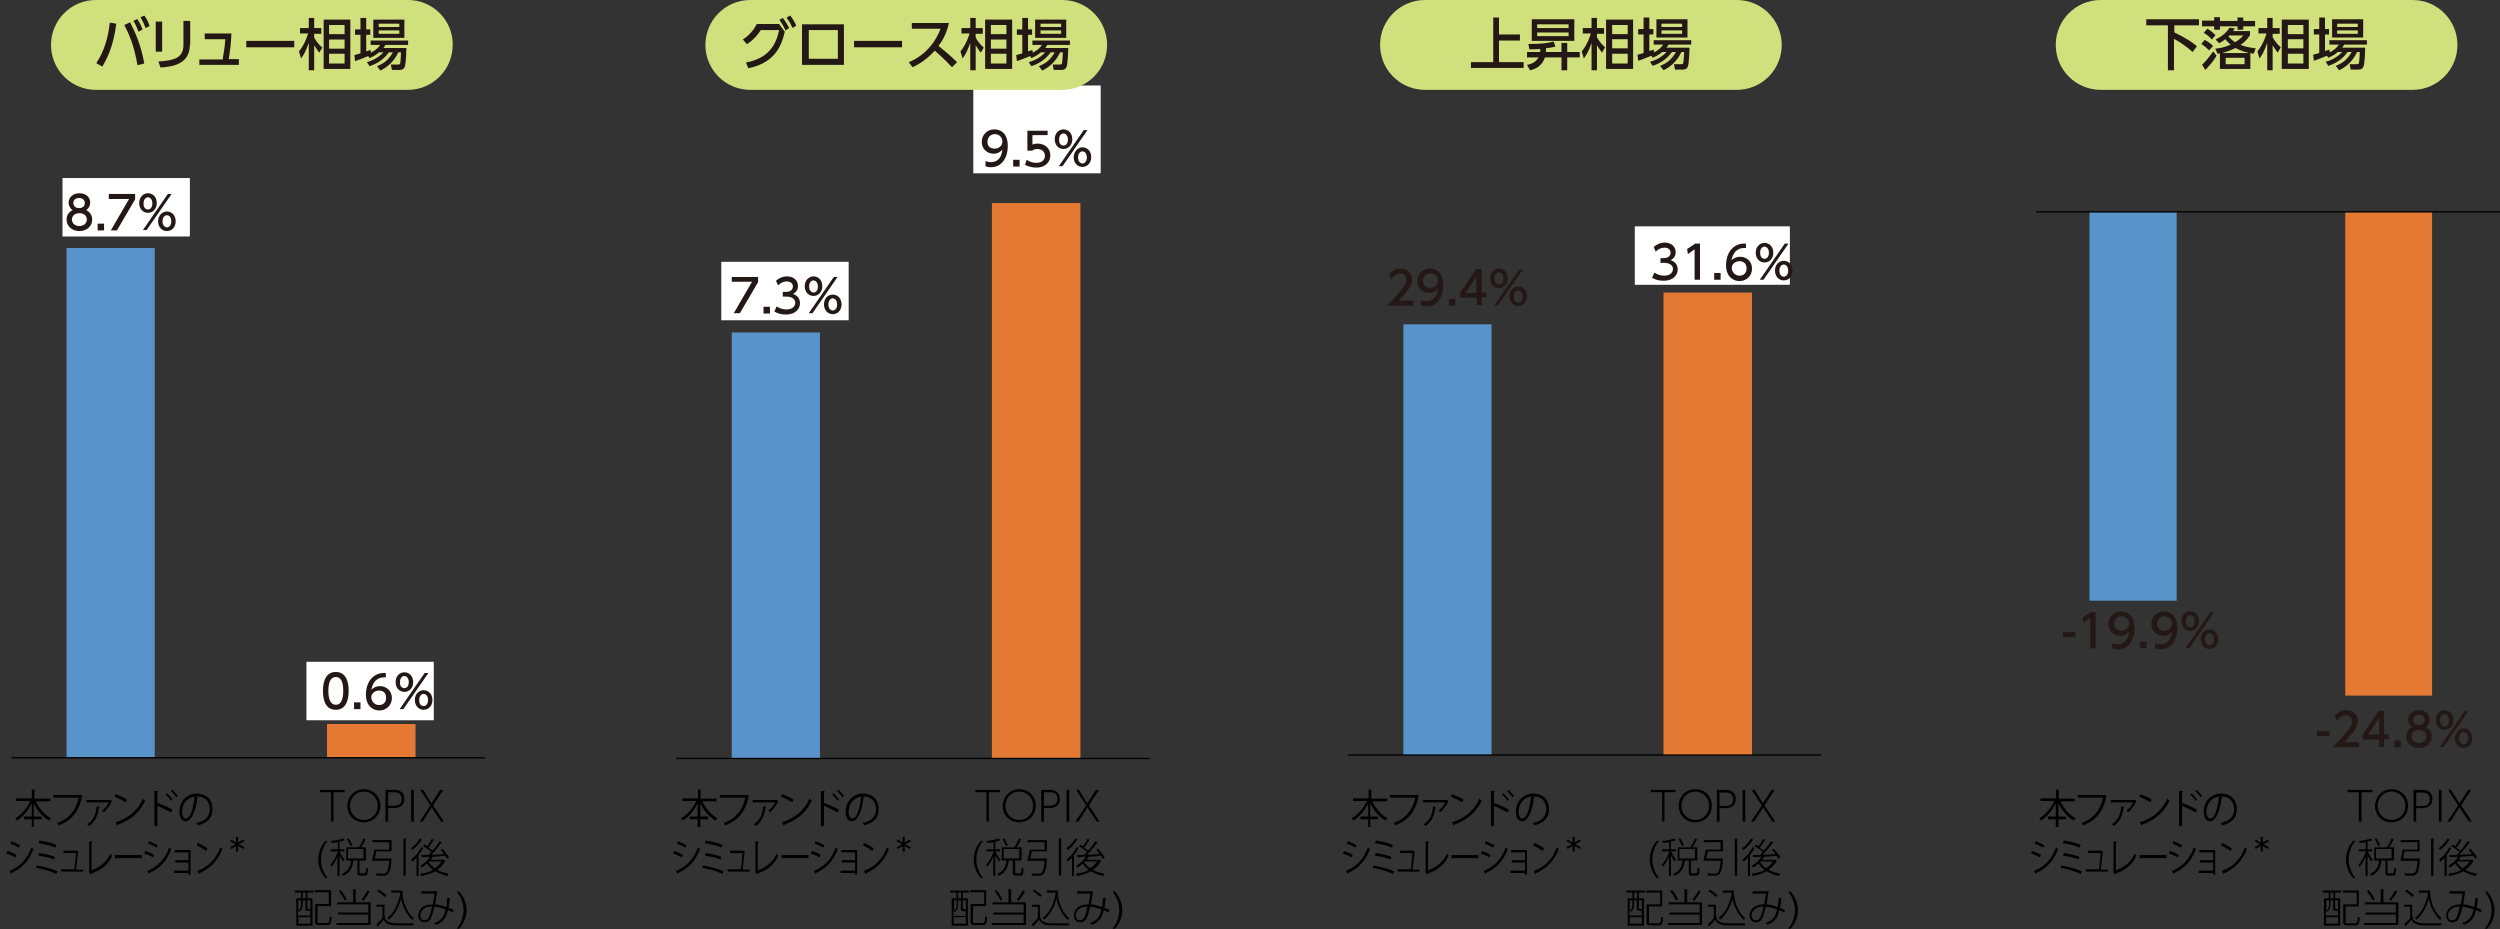 <?xml version="1.0" encoding="utf-8"?>
<!-- Generator: Adobe Illustrator 27.0.1, SVG Export Plug-In . SVG Version: 6.00 Build 0)  -->
<svg version="1.1" id="レイヤー_1" xmlns="http://www.w3.org/2000/svg" xmlns:xlink="http://www.w3.org/1999/xlink" x="0px"
	 y="0px" viewBox="0 0 740 275" style="enable-background:new 0 0 740 275;" xml:space="preserve">
<rect x="0" y="0" width="740" height="275" fill="#333333" stroke="none"/>
<style type="text/css">
	.st0{fill:#E37933;}
	.st1{fill:#5893C9;}
	.st2{fill:none;stroke:#000000;stroke-width:0.4;stroke-linejoin:round;}
	.st3{fill:#FFFFFF;}
	.st4{fill:#231815;}
	.st5{fill:#D0E07C;}
</style>
<g>
	<g>
		<path class="st0" d="M518.6,86.6h-26.2v136.9h26.2V86.6z"/>
		<path class="st1" d="M441.5,96h-26.1v127.5h26.1V96z"/>
		<path class="st2" d="M399,223.5h140.1"/>
		<path class="st0" d="M719.9,62.7h-25.7v143.2h25.7V62.7z"/>
		<path class="st1" d="M644.3,62.7h-25.8v115.1h25.8V62.7z"/>
		<path class="st2" d="M602.7,62.7H740"/>
		<path class="st0" d="M123,214.3H96.8v10H123V214.3z"/>
		<path class="st1" d="M45.9,73.4H19.7v150.9h26.1V73.4z"/>
		<path class="st2" d="M3.4,224.3h140.1"/>
		<path d="M69.7,249.9l-1.6-0.9l0.3-0.5l1.5,0.9l0-1.7h0.6l0,1.7l1.5-0.9l0.3,0.5l-1.6,0.9l1.6,0.9l-0.3,0.5l-1.5-0.9l0,1.7h-0.6
			l0-1.7l-1.5,0.9l-0.3-0.5L69.7,249.9z"/>
		<path class="st0" d="M319.8,60.1h-26.2v164.4h26.2V60.1z"/>
		<path class="st1" d="M242.7,98.4h-26.1v126.2h26.1V98.4z"/>
		<path class="st2" d="M200.2,224.5h140.1"/>
		<path d="M98.8,243.2H98v-8.7h-3.3v-0.7h7.3v0.7h-3.3V243.2z"/>
		<path d="M107.7,233.6c2.8,0,4.9,2.1,4.9,4.9c0,2.8-2.1,4.9-4.9,4.9c-2.8,0-4.9-2-4.9-4.9C102.8,235.7,105,233.6,107.7,233.6z
			 M107.7,242.7c2.3,0,4.1-1.8,4.1-4.2c0-2.3-1.8-4.2-4.1-4.2c-2.3,0-4.1,1.8-4.1,4.2C103.6,240.9,105.4,242.7,107.7,242.7z"/>
		<path d="M116.8,233.8c1.9,0,2.9,1.1,2.9,2.7c0,1.8-1.2,2.7-3.1,2.7h-1.7v4h-0.8v-9.4L116.8,233.8L116.8,233.8z M116.3,238.5
			c0.9,0,2.6,0,2.6-2c0-2-1.6-2-2.6-2h-1.4v4H116.3z"/>
		<path d="M122.5,233.8v9.4h-0.8v-9.4H122.5z"/>
		<path d="M127.7,237.8l2.6-4h0.9l-3,4.6l3.2,4.8h-0.9l-2.7-4.2l-2.7,4.2h-0.9l3.2-4.8l-3-4.6h0.9L127.7,237.8L127.7,237.8z"/>
		<path d="M97,248.9c-0.6,0.7-2,2.6-2,5.5c0,2.9,1.5,4.9,2,5.5h-0.7c-1.6-1.8-2.1-4-2.1-5.5c0-1.5,0.5-3.7,2.1-5.5H97z"/>
		<path d="M100.5,251.4h1.4v0.6h-1.4c0.5,1,0.8,1.6,1.5,2.5l-0.4,0.5c-0.5-0.7-0.9-1.3-1.1-1.8v6.1h-0.6v-5.7c-0.5,1.2-1,2-1.8,3
			l-0.3-0.6c1.6-1.9,2.2-3.9,2.2-4h-2.1v-0.6h2.1v-2.1c-1,0.2-1.4,0.2-1.8,0.2l-0.3-0.6c0.5,0,2.1-0.2,3.7-0.7l0.3,0.5
			c-0.3,0.2-0.6,0.2-1.4,0.4V251.4L100.5,251.4z M108.3,250.8v3.9h-1.9v3.4c0,0.4,0,0.4,0.5,0.4h0.9c0.4,0,0.5,0,0.6-1.6l0.6,0.2
			c-0.2,1.4-0.2,1.6-0.3,1.8c-0.2,0.2-0.5,0.3-0.8,0.3h-1.2c-0.5,0-0.9-0.1-0.9-0.8v-3.7h-1.2c-0.3,3.3-2.2,4.2-3,4.5l-0.4-0.5
			c1.7-0.8,2.5-1.9,2.7-4h-1.4v-3.9h3.7c0.8-1,1.3-2.3,1.4-2.6l0.6,0.2c-0.3,0.8-0.8,1.7-1.3,2.4H108.3z M103.8,250.5
			c-0.3-0.7-0.6-1.4-1.1-2.1l0.5-0.3c0.4,0.6,0.9,1.5,1.1,2.1L103.8,250.5L103.8,250.5z M107.6,251.3h-4.6v2.8h4.6V251.3z"/>
		<path d="M115.9,248.6v3.4h-4.5c0,0-0.2,1.4-0.5,2.1h5c-0.2,5.1-1.4,5.1-2.7,5.1h-1.7l-0.2-0.7l1.9,0.1c1.1,0,1.7,0,2-3.8h-5.1
			c0.2-0.6,0.6-2.7,0.7-3.3h4.4v-2.2h-5v-0.6L115.9,248.6L115.9,248.6z M120.1,248.2v11h-0.7v-11H120.1z"/>
		<path d="M124.9,248.5c-1.3,2-2.3,2.7-2.9,3.1l-0.3-0.6c0.8-0.5,1.5-1.1,2.6-2.8L124.9,248.5z M121.7,254.4c1.6-1.2,2.6-2.8,3-3.7
			l0.5,0.3c-0.3,0.7-0.8,1.5-1.3,2.1v6.2h-0.6v-5.4c-0.6,0.6-1,1-1.3,1.2L121.7,254.4z M130.8,249.3c-0.7,0.9-2.1,2.7-3.1,3.7
			c1.1,0,2.3-0.1,3.7-0.2c-0.5-0.7-0.8-1-1-1.2l0.5-0.4c0.7,0.8,1.5,1.7,2,2.6l-0.6,0.4c-0.2-0.3-0.3-0.6-0.5-0.9
			c-1.4,0.2-2.1,0.2-3.7,0.3c-0.2,0.4-0.4,0.7-0.6,0.9h4.2v0.6c-0.9,1.3-1.7,2-2.3,2.4c0.8,0.4,1.8,0.8,3.4,1.1l-0.3,0.7
			c-0.9-0.2-2.3-0.6-3.7-1.4c-0.6,0.4-1.6,0.9-4.1,1.4l-0.3-0.7c2-0.2,3.1-0.7,3.8-1.1c-0.6-0.4-1.2-1-1.8-1.9
			c-0.7,0.7-1.2,1-1.6,1.2l-0.3-0.6c1.1-0.6,1.9-1.3,2.8-2.6c-0.4,0-2.1,0.1-2.5,0.1l-0.1-0.6c1.3,0,1.7,0,2.1,0
			c0.3-0.3,0.7-0.7,0.9-0.9c-0.6-0.5-1.4-1.2-2.4-1.7l0.3-0.5c0.3,0.1,0.5,0.3,0.8,0.5c0.3-0.4,1.1-1.4,1.4-2.2l0.6,0.3
			c-0.5,0.8-1.1,1.7-1.6,2.3c0.4,0.3,0.8,0.6,1.2,0.9c0.8-0.9,1.5-1.8,2.1-2.8L130.8,249.3L130.8,249.3z M126.9,255
			C126.9,255,126.9,255,126.9,255c0.1,0.4,0.6,1.2,1.8,2c0.4-0.3,1.1-0.8,2.1-2H126.9z"/>
		<path d="M92.8,263.6v0.6H91v1.7h1.5v8.1h-4.8v-8.1h1.4v-1.7h-1.8v-0.6H92.8z M90.5,266.5h-0.9v0.9c0,1.5-0.3,2-1,2.5l-0.4-0.3v1.4
			h3.6v-1.4h-0.8c-0.6,0-0.6-0.4-0.6-0.6V266.5z M89.1,266.5h-0.8v3.1c0.5-0.4,0.8-0.8,0.8-2.1V266.5z M91.9,271.5h-3.6v1.9h3.6
			V271.5z M90.5,264.2h-0.9v1.7h0.9V264.2z M91.9,266.5H91v2.3c0,0.3,0.1,0.3,0.4,0.3h0.5V266.5z M98,268.2h-4v4.7
			c0,0.3,0,0.3,0.5,0.3h2.3c0.5,0,0.8,0,0.8-1.9l0.6,0.2c-0.2,2.2-0.5,2.3-1.4,2.3h-2.3c-0.5,0-1.2,0-1.2-0.8v-5.4h4v-3.5h-4.1v-0.6
			H98V268.2z"/>
		<path d="M105.3,263.2v3.9h4.4v6.7H99.6v-0.6h9.4v-2.5h-9v-0.6h9v-2.4h-9.2v-0.6h4.7v-3.9L105.3,263.2L105.3,263.2z M102.1,266.6
			c-0.5-1-1.2-2-1.8-2.8l0.5-0.4c0.7,0.8,1.4,1.9,1.8,2.8L102.1,266.6L102.1,266.6z M107,266.2c0.5-0.5,1.4-1.9,1.8-2.7l0.6,0.4
			c-0.4,0.7-1.1,1.8-1.9,2.8L107,266.2z"/>
		<path d="M113.8,267.9v3.1c0.1,0.4,0.2,1.3,1,1.8c0.6,0.3,1.6,0.5,2.3,0.5h5.4l-0.1,0.6h-5.3c-2.6,0-3.2-1.1-3.5-1.7
			c-0.4,0.5-1.2,1.4-1.8,2l-0.4-0.6c1-0.9,1.6-1.5,1.8-1.9v-3.3h-1.8v-0.6H113.8z M113.9,265.5c-0.5-0.5-1.5-1.3-2.2-1.7l0.4-0.5
			c0.7,0.4,1.6,1.1,2.3,1.7L113.9,265.5L113.9,265.5z M114.6,271.7c0.8-0.6,3.1-2.4,3.9-7.5h-2.7v-0.6h3.3c0,3.9,1.8,6.9,3.4,8.2
			l-0.5,0.5c-1.7-1.7-2.8-3.9-3.3-6.3c-0.6,2.4-1.7,4.6-3.6,6.2L114.6,271.7L114.6,271.7z"/>
		<path d="M128.5,273.2c2.5-0.7,3-2.3,3.4-4c-1.7-0.6-2.6-0.8-3.3-0.8c-0.8,3.1-1.2,4.6-2.9,4.6c-1.2,0-1.9-0.8-1.9-2
			c0-1.4,0.9-2.5,2-2.9c0.7-0.3,1.5-0.4,2.3-0.4c0.2-0.9,0.4-2.2,0.5-3.2l-3.9,0v-0.7h4.7c-0.2,1.3-0.4,2.5-0.6,3.9
			c0.4,0,1.5,0.1,3.3,0.8c0.1-0.8,0.2-1.3,0.3-2.7l0.8,0c-0.2,1.5-0.2,2.1-0.4,2.9c0.7,0.3,0.8,0.3,1.5,0.7l-0.3,0.7
			c-0.5-0.3-0.8-0.5-1.4-0.7c-0.3,1.2-0.9,3.6-3.6,4.3L128.5,273.2z M125.9,268.7c-0.9,0.5-1.5,1.4-1.5,2.3c0,0.4,0.2,1.4,1.2,1.4
			c1.3,0,1.6-1.1,2.3-4C127.1,268.3,126.5,268.4,125.9,268.7L125.9,268.7z"/>
		<path d="M135.9,263.9c1.7,1.8,2.2,4.1,2.2,5.5c0,1.4-0.5,3.7-2.2,5.5h-0.7c0.5-0.6,2-2.6,2-5.5c0-2.9-1.5-4.8-2-5.5H135.9z"/>
		<path d="M492.8,243.2H492v-8.7h-3.3v-0.7h7.3v0.7h-3.3V243.2z"/>
		<path d="M501.8,233.6c2.8,0,4.9,2.1,4.9,4.9c0,2.8-2.1,4.9-4.9,4.9c-2.8,0-4.9-2-4.9-4.9C496.9,235.7,499,233.6,501.8,233.6z
			 M501.8,242.7c2.3,0,4.1-1.8,4.1-4.2c0-2.3-1.8-4.2-4.1-4.2c-2.3,0-4.1,1.8-4.1,4.2C497.7,240.9,499.5,242.7,501.8,242.7z"/>
		<path d="M510.9,233.8c1.9,0,2.9,1.1,2.9,2.7c0,1.8-1.2,2.7-3.1,2.7H509v4h-0.8v-9.4L510.9,233.8L510.9,233.8z M510.4,238.6
			c0.9,0,2.6,0,2.6-2c0-2-1.6-2-2.6-2H509v4H510.4z"/>
		<path d="M516.6,233.8v9.4h-0.8v-9.4H516.6z"/>
		<path d="M521.8,237.8l2.6-4h0.9l-3,4.6l3.2,4.8h-0.9l-2.7-4.2l-2.7,4.2h-0.9l3.2-4.8l-3-4.6h0.9L521.8,237.8L521.8,237.8z"/>
		<path d="M491.1,248.9c-0.6,0.7-2,2.6-2,5.5c0,2.9,1.5,4.9,2,5.5h-0.7c-1.6-1.8-2.1-4-2.1-5.5c0-1.5,0.5-3.7,2.1-5.5H491.1z"/>
		<path d="M494.6,251.4h1.4v0.6h-1.4c0.5,1,0.8,1.6,1.5,2.5l-0.4,0.5c-0.5-0.7-0.9-1.3-1.1-1.8v6.1H494v-5.7c-0.5,1.2-1,2-1.8,3
			l-0.3-0.6c1.6-1.9,2.2-3.9,2.2-4h-2.1v-0.6h2.1v-2.1c-1,0.2-1.4,0.2-1.8,0.2l-0.3-0.6c0.5,0,2.1-0.2,3.7-0.7l0.3,0.5
			c-0.3,0.2-0.6,0.2-1.4,0.4V251.4L494.6,251.4z M502.4,250.8v3.9h-1.9v3.4c0,0.4,0,0.4,0.5,0.4h0.9c0.4,0,0.5,0,0.6-1.6l0.6,0.2
			c-0.2,1.4-0.2,1.6-0.3,1.8c-0.1,0.2-0.5,0.3-0.8,0.3h-1.2c-0.5,0-0.9-0.1-0.9-0.8v-3.7h-1.2c-0.3,3.3-2.2,4.2-3,4.5l-0.4-0.5
			c1.7-0.8,2.5-1.9,2.7-4h-1.4v-3.9h3.7c0.8-1,1.3-2.3,1.4-2.6l0.6,0.2c-0.3,0.8-0.8,1.7-1.3,2.4H502.4z M497.9,250.5
			c-0.3-0.7-0.6-1.4-1.1-2.1l0.5-0.3c0.4,0.6,0.9,1.5,1.1,2.1L497.9,250.5L497.9,250.5z M501.7,251.3h-4.6v2.8h4.6V251.3z"/>
		<path d="M510,248.6v3.4h-4.5c0,0-0.2,1.4-0.5,2.1h5c-0.2,5.1-1.4,5.1-2.7,5.1h-1.7l-0.2-0.7l1.9,0.1c1.1,0,1.7,0,2-3.8h-5.1
			c0.2-0.6,0.6-2.7,0.7-3.3h4.4v-2.2h-5v-0.6L510,248.6L510,248.6z M514.2,248.2v11h-0.7v-11H514.2z"/>
		<path d="M518.9,248.5c-1.3,2-2.3,2.7-2.9,3.1l-0.3-0.6c0.8-0.5,1.5-1.1,2.6-2.8L518.9,248.5z M515.8,254.4c1.6-1.2,2.6-2.8,3-3.7
			l0.5,0.3c-0.3,0.7-0.8,1.5-1.3,2.1v6.2h-0.6v-5.4c-0.6,0.6-1,1-1.3,1.2L515.8,254.4z M524.9,249.3c-0.7,0.9-2.1,2.7-3.1,3.7
			c1.1,0,2.3-0.1,3.7-0.2c-0.5-0.7-0.8-1-1-1.2l0.5-0.4c0.7,0.8,1.5,1.7,2,2.6l-0.6,0.4c-0.2-0.3-0.3-0.6-0.5-0.9
			c-1.4,0.2-2.1,0.2-3.7,0.3c-0.2,0.4-0.4,0.7-0.6,0.9h4.2v0.6c-0.9,1.3-1.7,2-2.3,2.4c0.8,0.4,1.8,0.8,3.4,1.1l-0.3,0.7
			c-0.9-0.2-2.3-0.6-3.7-1.4c-0.6,0.4-1.6,0.9-4.1,1.4l-0.3-0.7c2-0.2,3.1-0.7,3.8-1.1c-0.6-0.4-1.2-1-1.8-1.9
			c-0.7,0.7-1.2,1-1.6,1.2l-0.3-0.6c1.1-0.6,1.9-1.3,2.8-2.6c-0.4,0-2.1,0.1-2.5,0.1l-0.1-0.6c1.3,0,1.7,0,2.1,0
			c0.3-0.3,0.7-0.7,0.9-0.9c-0.6-0.5-1.4-1.2-2.4-1.7l0.3-0.5c0.3,0.1,0.5,0.3,0.8,0.5c0.3-0.4,1.1-1.4,1.4-2.2l0.6,0.3
			c-0.5,0.8-1.1,1.7-1.6,2.3c0.4,0.3,0.8,0.6,1.2,0.9c0.8-0.9,1.5-1.8,2.1-2.8L524.9,249.3L524.9,249.3z M521,255
			C521,255,521,255,521,255c0.1,0.4,0.6,1.2,1.8,2c0.4-0.3,1.1-0.8,2.1-2H521z"/>
		<path d="M486.9,263.6v0.6h-1.8v1.7h1.5v8.1h-4.8v-8.1h1.4v-1.7h-1.8v-0.6H486.9z M484.6,266.5h-0.9v0.9c0,1.5-0.3,2-1,2.5
			l-0.4-0.3v1.4h3.6v-1.4h-0.8c-0.6,0-0.6-0.4-0.6-0.6V266.5z M483.2,266.5h-0.8v3.1c0.5-0.4,0.8-0.8,0.8-2.1V266.5z M486,271.5
			h-3.6v1.9h3.6V271.5z M484.6,264.2h-0.9v1.7h0.9V264.2z M486,266.5h-0.9v2.3c0,0.3,0.1,0.3,0.4,0.3h0.5V266.5z M492.1,268.3h-4
			v4.7c0,0.3,0,0.3,0.5,0.3h2.3c0.5,0,0.8,0,0.8-1.9l0.6,0.2c-0.2,2.2-0.5,2.3-1.4,2.3h-2.3c-0.5,0-1.2,0-1.2-0.8v-5.4h4v-3.5h-4.1
			v-0.6h4.7V268.3z"/>
		<path d="M499.4,263.2v3.9h4.4v6.7h-10.1v-0.6h9.4v-2.5h-9v-0.6h9v-2.4h-9.2v-0.6h4.7v-3.9L499.4,263.2L499.4,263.2z M496.2,266.6
			c-0.5-1-1.2-2-1.8-2.8l0.5-0.4c0.7,0.8,1.4,1.9,1.8,2.8L496.2,266.6L496.2,266.6z M501,266.2c0.5-0.5,1.4-1.9,1.8-2.7l0.6,0.4
			c-0.4,0.7-1.1,1.8-1.9,2.8L501,266.2z"/>
		<path d="M507.9,267.9v3.1c0.1,0.4,0.2,1.3,1,1.8c0.6,0.3,1.6,0.5,2.3,0.5h5.4l-0.1,0.6h-5.3c-2.6,0-3.2-1.1-3.5-1.7
			c-0.4,0.5-1.2,1.4-1.8,2l-0.4-0.6c1-0.9,1.6-1.5,1.8-1.9v-3.3h-1.8v-0.6H507.9z M507.9,265.5c-0.5-0.5-1.5-1.3-2.2-1.7l0.4-0.5
			c0.7,0.4,1.6,1.1,2.3,1.7L507.9,265.5L507.9,265.5z M508.7,271.7c0.8-0.6,3.1-2.4,3.9-7.5h-2.7v-0.6h3.3c0,3.9,1.8,6.9,3.4,8.2
			l-0.5,0.5c-1.7-1.7-2.8-3.9-3.3-6.3c-0.6,2.4-1.7,4.6-3.6,6.2L508.7,271.7L508.7,271.7z"/>
		<path d="M522.6,273.2c2.4-0.7,3-2.3,3.4-4c-1.7-0.6-2.6-0.8-3.3-0.8c-0.8,3.1-1.2,4.6-2.9,4.6c-1.2,0-1.9-0.8-1.9-2
			c0-1.4,0.9-2.5,2-2.9c0.7-0.3,1.5-0.4,2.3-0.4c0.2-0.9,0.4-2.2,0.5-3.2l-3.9,0v-0.7h4.7c-0.1,1.3-0.4,2.5-0.6,3.9
			c0.4,0,1.5,0.1,3.3,0.8c0.1-0.8,0.2-1.3,0.3-2.7l0.8,0c-0.2,1.5-0.2,2.1-0.4,2.9c0.7,0.3,0.8,0.3,1.5,0.7l-0.3,0.7
			c-0.5-0.3-0.8-0.5-1.4-0.7c-0.3,1.2-0.9,3.6-3.6,4.3L522.6,273.2z M520,268.7c-0.9,0.5-1.5,1.4-1.5,2.3c0,0.4,0.2,1.4,1.2,1.4
			c1.3,0,1.6-1.1,2.3-4C521.2,268.3,520.6,268.4,520,268.7L520,268.7z"/>
		<path d="M530,263.9c1.7,1.8,2.2,4.1,2.2,5.5c0,1.4-0.5,3.7-2.2,5.5h-0.7c0.5-0.6,2-2.6,2-5.5c0-2.9-1.5-4.8-2-5.5H530z"/>
		<path d="M699,243.2h-0.8v-8.7h-3.3v-0.7h7.3v0.7H699V243.2z"/>
		<path d="M707.9,233.6c2.8,0,4.9,2.1,4.9,4.9c0,2.8-2.1,4.9-4.9,4.9c-2.8,0-4.9-2-4.9-4.9C703.1,235.7,705.2,233.6,707.9,233.6z
			 M707.9,242.7c2.3,0,4.1-1.8,4.1-4.2c0-2.3-1.8-4.2-4.1-4.2c-2.3,0-4.1,1.8-4.1,4.2C703.8,240.9,705.6,242.7,707.9,242.7z"/>
		<path d="M717.1,233.8c1.9,0,2.9,1.1,2.9,2.7c0,1.8-1.2,2.7-3.1,2.7h-1.7v4h-0.8v-9.4L717.1,233.8L717.1,233.8z M716.6,238.6
			c0.9,0,2.6,0,2.6-2c0-2-1.6-2-2.6-2h-1.4v4H716.6z"/>
		<path d="M722.7,233.8v9.4h-0.8v-9.4H722.7z"/>
		<path d="M728,237.8l2.6-4h0.9l-3,4.6l3.2,4.8h-0.9L728,239l-2.7,4.2h-0.9l3.2-4.8l-3-4.6h0.9L728,237.8L728,237.8z"/>
		<path d="M697.2,248.9c-0.6,0.7-2,2.6-2,5.5c0,2.9,1.5,4.9,2,5.5h-0.7c-1.6-1.8-2.1-4-2.1-5.5c0-1.5,0.5-3.7,2.1-5.5H697.2z"/>
		<path d="M700.8,251.4h1.4v0.6h-1.4c0.5,1,0.8,1.6,1.5,2.5l-0.4,0.5c-0.5-0.7-0.9-1.3-1.1-1.8v6.1h-0.6v-5.7c-0.5,1.2-1,2-1.8,3
			l-0.3-0.6c1.6-1.9,2.2-3.9,2.2-4h-2.1v-0.6h2.1v-2.1c-1,0.2-1.4,0.2-1.8,0.2l-0.3-0.6c0.5,0,2.1-0.2,3.7-0.7l0.3,0.5
			c-0.3,0.2-0.6,0.2-1.4,0.4V251.4L700.8,251.4z M708.6,250.8v3.9h-1.9v3.4c0,0.4,0,0.4,0.5,0.4h0.9c0.4,0,0.5,0,0.6-1.6l0.6,0.2
			c-0.2,1.4-0.2,1.6-0.3,1.8c-0.1,0.2-0.5,0.3-0.8,0.3h-1.2c-0.5,0-0.9-0.1-0.9-0.8v-3.7h-1.2c-0.3,3.3-2.2,4.2-3,4.5l-0.4-0.5
			c1.7-0.8,2.5-1.9,2.7-4h-1.4v-3.9h3.7c0.8-1,1.3-2.3,1.4-2.6l0.6,0.2c-0.3,0.8-0.8,1.7-1.3,2.4H708.6z M704,250.5
			c-0.3-0.7-0.6-1.4-1.1-2.1l0.5-0.3c0.4,0.6,0.9,1.5,1.1,2.1L704,250.5L704,250.5z M707.9,251.3h-4.6v2.8h4.6V251.3z"/>
		<path d="M716.2,248.6v3.4h-4.5c0,0-0.2,1.4-0.4,2.1h5c-0.2,5.1-1.4,5.1-2.7,5.1h-1.7l-0.2-0.7l1.9,0.1c1.1,0,1.7,0,2-3.8h-5.1
			c0.2-0.6,0.6-2.7,0.7-3.3h4.4v-2.2h-5v-0.6L716.2,248.6L716.2,248.6z M720.3,248.2v11h-0.7v-11H720.3z"/>
		<path d="M725.1,248.5c-1.3,2-2.3,2.7-2.9,3.1l-0.3-0.6c0.8-0.5,1.5-1.1,2.6-2.8L725.1,248.5z M722,254.4c1.6-1.2,2.6-2.8,3-3.7
			l0.5,0.3c-0.3,0.7-0.8,1.5-1.3,2.1v6.2h-0.6v-5.4c-0.6,0.6-1,1-1.3,1.2L722,254.4z M731.1,249.3c-0.7,0.9-2.1,2.7-3.1,3.7
			c1.1,0,2.3-0.1,3.7-0.2c-0.5-0.7-0.8-1-1-1.2l0.5-0.4c0.7,0.8,1.5,1.7,2,2.6l-0.6,0.4c-0.2-0.3-0.3-0.6-0.5-0.9
			c-1.4,0.2-2.1,0.2-3.7,0.3c-0.2,0.4-0.4,0.7-0.6,0.9h4.2v0.6c-0.9,1.3-1.7,2-2.3,2.4c0.8,0.4,1.8,0.8,3.4,1.1l-0.3,0.7
			c-0.9-0.2-2.3-0.6-3.7-1.4c-0.6,0.4-1.6,0.9-4.1,1.4l-0.3-0.7c2-0.2,3.1-0.7,3.8-1.1c-0.6-0.4-1.2-1-1.8-1.9
			c-0.7,0.7-1.2,1-1.6,1.2l-0.3-0.6c1.1-0.6,1.9-1.3,2.8-2.6c-0.4,0-2.1,0.1-2.5,0.1l-0.1-0.6c1.3,0,1.7,0,2.1,0
			c0.3-0.3,0.7-0.7,0.9-0.9c-0.6-0.5-1.4-1.2-2.4-1.7l0.3-0.5c0.3,0.1,0.5,0.3,0.8,0.5c0.3-0.4,1.1-1.4,1.4-2.2l0.6,0.3
			c-0.5,0.8-1.1,1.7-1.6,2.3c0.4,0.3,0.8,0.6,1.2,0.9c0.8-0.9,1.5-1.8,2.1-2.8L731.1,249.3L731.1,249.3z M727.2,255
			C727.2,255,727.1,255,727.2,255c0.1,0.4,0.6,1.2,1.8,2c0.4-0.3,1.1-0.8,2.1-2H727.2z"/>
		<path d="M693,263.6v0.6h-1.8v1.7h1.5v8.1h-4.8v-8.1h1.4v-1.7h-1.8v-0.6H693z M690.7,266.5h-0.9v0.9c0,1.5-0.3,2-1,2.5l-0.4-0.3
			v1.4h3.6v-1.4h-0.8c-0.6,0-0.6-0.4-0.6-0.6V266.5z M689.4,266.5h-0.8v3.1c0.5-0.4,0.8-0.8,0.8-2.1V266.5z M692.1,271.5h-3.6v1.9
			h3.6V271.5z M690.7,264.2h-0.9v1.7h0.9V264.2z M692.1,266.5h-0.9v2.3c0,0.3,0.1,0.3,0.4,0.3h0.5V266.5z M698.3,268.3h-4v4.7
			c0,0.3,0,0.3,0.5,0.3h2.3c0.5,0,0.8,0,0.8-1.9l0.6,0.2c-0.2,2.2-0.5,2.3-1.4,2.3h-2.3c-0.5,0-1.2,0-1.2-0.8v-5.4h4v-3.5h-4.1v-0.6
			h4.7V268.3z"/>
		<path d="M705.5,263.2v3.9h4.4v6.7h-10.1v-0.6h9.4v-2.5h-9v-0.6h9v-2.4H700v-0.6h4.7v-3.9L705.5,263.2L705.5,263.2z M702.4,266.6
			c-0.5-1-1.2-2-1.8-2.8l0.5-0.4c0.7,0.8,1.4,1.9,1.8,2.8L702.4,266.6L702.4,266.6z M707.2,266.2c0.5-0.5,1.4-1.9,1.8-2.7l0.6,0.4
			c-0.4,0.7-1.1,1.8-1.9,2.8L707.2,266.2z"/>
		<path d="M714,267.9v3.1c0.1,0.4,0.2,1.3,1,1.8c0.6,0.3,1.6,0.5,2.3,0.5h5.4l-0.1,0.6h-5.3c-2.6,0-3.2-1.1-3.5-1.7
			c-0.4,0.5-1.2,1.4-1.8,2l-0.4-0.6c1-0.9,1.6-1.5,1.8-1.9v-3.3h-1.8v-0.6H714z M714.1,265.5c-0.5-0.5-1.5-1.3-2.2-1.7l0.4-0.5
			c0.7,0.4,1.6,1.1,2.3,1.7L714.1,265.5L714.1,265.5z M714.8,271.7c0.8-0.6,3.1-2.4,3.9-7.5H716v-0.6h3.3c0,3.9,1.8,6.9,3.4,8.2
			l-0.5,0.5c-1.7-1.7-2.8-3.9-3.3-6.3c-0.6,2.4-1.7,4.6-3.6,6.2L714.8,271.7L714.8,271.7z"/>
		<path d="M728.8,273.2c2.4-0.7,3-2.3,3.4-4c-1.7-0.6-2.6-0.8-3.3-0.8c-0.8,3.1-1.2,4.6-2.9,4.6c-1.2,0-1.9-0.8-1.9-2
			c0-1.4,0.9-2.5,2-2.9c0.7-0.3,1.5-0.4,2.3-0.4c0.2-0.9,0.4-2.2,0.5-3.2l-3.9,0v-0.7h4.7c-0.2,1.3-0.4,2.5-0.6,3.9
			c0.4,0,1.5,0.1,3.3,0.8c0.1-0.8,0.2-1.3,0.3-2.7l0.8,0c-0.2,1.5-0.2,2.1-0.4,2.9c0.7,0.3,0.8,0.3,1.5,0.7l-0.3,0.7
			c-0.5-0.3-0.8-0.5-1.4-0.7c-0.3,1.2-0.9,3.6-3.6,4.3L728.8,273.2z M726.1,268.7c-0.9,0.5-1.5,1.4-1.5,2.3c0,0.4,0.2,1.4,1.2,1.4
			c1.3,0,1.6-1.1,2.3-4C727.3,268.3,726.7,268.4,726.1,268.7L726.1,268.7z"/>
		<path d="M736.2,263.9c1.7,1.8,2.2,4.1,2.2,5.5c0,1.4-0.5,3.7-2.2,5.5h-0.7c0.5-0.6,2-2.6,2-5.5c0-2.9-1.5-4.8-2-5.5H736.2z"/>
		<path d="M292.8,243.2H292v-8.7h-3.3v-0.7h7.3v0.7h-3.3V243.2z"/>
		<path d="M301.7,233.6c2.8,0,4.9,2.1,4.9,4.9c0,2.8-2.1,4.9-4.9,4.9c-2.8,0-4.9-2-4.9-4.9C296.9,235.7,299,233.6,301.7,233.6z
			 M301.7,242.7c2.3,0,4.1-1.8,4.1-4.2c0-2.3-1.8-4.2-4.1-4.2s-4.1,1.8-4.1,4.2C297.6,240.9,299.4,242.7,301.7,242.7z"/>
		<path d="M310.8,233.8c1.9,0,2.9,1.1,2.9,2.7c0,1.8-1.2,2.7-3.1,2.7H309v4h-0.8v-9.4L310.8,233.8L310.8,233.8z M310.4,238.5
			c0.9,0,2.6,0,2.6-2c0-2-1.6-2-2.6-2H309v4H310.4z"/>
		<path d="M316.5,233.8v9.4h-0.8v-9.4H316.5z"/>
		<path d="M321.8,237.8l2.6-4h0.9l-3,4.6l3.2,4.8h-0.9l-2.7-4.2l-2.7,4.2h-0.9l3.2-4.8l-3-4.6h0.9L321.8,237.8L321.8,237.8z"/>
		<path d="M291,248.9c-0.6,0.7-2,2.6-2,5.5c0,2.9,1.5,4.9,2,5.5h-0.7c-1.6-1.8-2.1-4-2.1-5.5c0-1.5,0.5-3.7,2.1-5.5H291z"/>
		<path d="M294.6,251.4h1.4v0.6h-1.4c0.5,1,0.8,1.6,1.5,2.5l-0.4,0.5c-0.5-0.7-0.9-1.3-1.1-1.8v6.1h-0.6v-5.7c-0.5,1.2-1,2-1.8,3
			l-0.3-0.6c1.6-1.9,2.2-3.9,2.2-4h-2.1v-0.6h2.1v-2.1c-1,0.2-1.4,0.2-1.8,0.2l-0.3-0.6c0.5,0,2.1-0.2,3.7-0.7l0.3,0.5
			c-0.3,0.2-0.6,0.2-1.4,0.4V251.4L294.6,251.4z M302.4,250.8v3.9h-1.9v3.4c0,0.4,0,0.4,0.4,0.4h0.9c0.4,0,0.5,0,0.6-1.6l0.6,0.2
			c-0.1,1.4-0.2,1.6-0.3,1.8c-0.1,0.2-0.5,0.3-0.8,0.3h-1.2c-0.5,0-0.9-0.1-0.9-0.8v-3.7h-1.2c-0.3,3.3-2.2,4.2-3,4.5l-0.4-0.5
			c1.7-0.8,2.5-1.9,2.7-4h-1.4v-3.9h3.7c0.8-1,1.3-2.3,1.4-2.6l0.6,0.2c-0.3,0.8-0.8,1.6-1.3,2.4H302.4z M297.8,250.5
			c-0.3-0.7-0.6-1.4-1.1-2.1l0.5-0.3c0.4,0.6,0.9,1.5,1.1,2.1L297.8,250.5L297.8,250.5z M301.7,251.3h-4.6v2.8h4.6V251.3z"/>
		<path d="M309.9,248.6v3.4h-4.5c0,0-0.2,1.4-0.5,2.1h5c-0.2,5.1-1.4,5.1-2.7,5.1h-1.7l-0.2-0.7l1.9,0.1c1.1,0,1.7,0,2-3.8h-5.1
			c0.2-0.6,0.6-2.7,0.7-3.3h4.4v-2.2h-5v-0.6H309.9L309.9,248.6z M314.1,248.2v11h-0.7v-11H314.1z"/>
		<path d="M318.9,248.5c-1.3,2-2.3,2.7-2.9,3.1l-0.3-0.6c0.8-0.5,1.5-1.1,2.6-2.8L318.9,248.5z M315.7,254.4c1.6-1.2,2.6-2.8,3-3.7
			l0.5,0.3c-0.3,0.7-0.8,1.5-1.3,2.1v6.2h-0.6v-5.4c-0.6,0.6-1,1-1.3,1.2L315.7,254.4z M324.9,249.3c-0.7,0.9-2.1,2.7-3.1,3.7
			c1.1,0,2.3-0.1,3.7-0.2c-0.5-0.7-0.8-1-1-1.2l0.5-0.4c0.7,0.8,1.5,1.7,2,2.6l-0.6,0.4c-0.2-0.3-0.3-0.6-0.5-0.9
			c-1.4,0.2-2.1,0.2-3.7,0.3c-0.2,0.4-0.4,0.7-0.6,0.9h4.2v0.6c-0.9,1.3-1.7,2-2.3,2.4c0.8,0.4,1.8,0.8,3.4,1.1l-0.3,0.7
			c-0.9-0.2-2.3-0.6-3.7-1.4c-0.6,0.4-1.6,0.9-4.1,1.4l-0.3-0.7c2-0.2,3.1-0.7,3.8-1.1c-0.6-0.4-1.2-1-1.8-1.9
			c-0.7,0.7-1.2,1-1.6,1.2l-0.3-0.6c1.1-0.6,1.9-1.3,2.8-2.6c-0.4,0-2.1,0.1-2.5,0.1l-0.1-0.6c1.3,0,1.7,0,2.1,0
			c0.3-0.3,0.7-0.7,0.9-0.9c-0.6-0.5-1.4-1.2-2.4-1.7l0.3-0.5c0.3,0.2,0.5,0.3,0.8,0.5c0.3-0.4,1.1-1.4,1.4-2.2l0.6,0.3
			c-0.5,0.8-1.1,1.7-1.6,2.3c0.4,0.3,0.8,0.6,1.2,0.9c0.8-0.9,1.5-1.8,2.1-2.8L324.9,249.3L324.9,249.3z M320.9,255
			C320.9,255,320.9,255,320.9,255c0.1,0.4,0.6,1.2,1.8,2c0.4-0.3,1.1-0.8,2.1-2H320.9z"/>
		<path d="M286.8,263.6v0.6H285v1.7h1.5v8.1h-4.8v-8.1h1.4v-1.7h-1.8v-0.6H286.8z M284.5,266.5h-0.9v0.9c0,1.5-0.3,2-1,2.6l-0.4-0.3
			v1.4h3.6v-1.4h-0.8c-0.6,0-0.6-0.4-0.6-0.6V266.5L284.5,266.5z M283.2,266.5h-0.8v3.1c0.5-0.4,0.8-0.8,0.8-2.1V266.5z
			 M285.9,271.5h-3.6v1.9h3.6V271.5z M284.5,264.2h-0.9v1.7h0.9V264.2z M285.9,266.5H285v2.3c0,0.3,0.1,0.3,0.4,0.3h0.5V266.5z
			 M292,268.2h-4v4.7c0,0.3,0,0.3,0.5,0.3h2.3c0.5,0,0.8,0,0.8-1.9l0.6,0.2c-0.2,2.2-0.5,2.3-1.4,2.3h-2.3c-0.5,0-1.2,0-1.2-0.8
			v-5.4h4v-3.5h-4.1v-0.6h4.7V268.2z"/>
		<path d="M299.3,263.2v3.9h4.4v6.7h-10.1v-0.6h9.4v-2.5h-9v-0.6h9v-2.4h-9.2v-0.6h4.7v-3.9L299.3,263.2L299.3,263.2z M296.2,266.6
			c-0.5-1-1.2-2-1.8-2.8l0.5-0.4c0.7,0.8,1.4,1.9,1.8,2.8L296.2,266.6L296.2,266.6z M301,266.2c0.5-0.5,1.4-1.9,1.8-2.7l0.6,0.4
			c-0.4,0.7-1.1,1.8-1.9,2.8L301,266.2z"/>
		<path d="M307.8,267.9v3.1c0.1,0.4,0.2,1.3,1,1.8c0.6,0.3,1.6,0.5,2.3,0.5h5.4l-0.1,0.6h-5.3c-2.6,0-3.2-1.1-3.5-1.7
			c-0.4,0.5-1.2,1.4-1.8,2l-0.4-0.6c1-0.9,1.6-1.5,1.8-1.9v-3.3h-1.8v-0.6H307.8z M307.9,265.5c-0.5-0.5-1.5-1.3-2.2-1.7l0.4-0.5
			c0.7,0.4,1.6,1.1,2.3,1.7L307.9,265.5L307.9,265.5z M308.6,271.7c0.8-0.6,3.1-2.4,3.9-7.5h-2.7v-0.6h3.3c0,3.9,1.8,6.9,3.4,8.2
			l-0.5,0.5c-1.7-1.7-2.8-3.9-3.3-6.3c-0.6,2.4-1.7,4.6-3.6,6.2L308.6,271.7L308.6,271.7z"/>
		<path d="M322.6,273.2c2.5-0.7,3-2.3,3.4-4c-1.7-0.6-2.6-0.8-3.3-0.8c-0.8,3.1-1.2,4.6-2.9,4.6c-1.2,0-1.9-0.8-1.9-2
			c0-1.4,0.9-2.5,2-2.9c0.7-0.3,1.5-0.4,2.3-0.4c0.2-0.9,0.4-2.2,0.5-3.2l-3.9,0v-0.7h4.7c-0.1,1.3-0.4,2.6-0.6,3.9
			c0.4,0,1.5,0.1,3.3,0.8c0.1-0.8,0.2-1.3,0.3-2.7l0.8,0c-0.2,1.5-0.2,2.1-0.4,2.9c0.7,0.3,0.8,0.3,1.5,0.7l-0.3,0.7
			c-0.5-0.3-0.8-0.5-1.4-0.7c-0.3,1.2-0.9,3.6-3.6,4.3L322.6,273.2z M319.9,268.7c-0.9,0.5-1.5,1.4-1.5,2.3c0,0.4,0.2,1.4,1.2,1.4
			c1.3,0,1.6-1.1,2.3-4C321.1,268.3,320.5,268.4,319.9,268.7L319.9,268.7z"/>
		<path d="M330,263.9c1.7,1.8,2.2,4.1,2.2,5.5c0,1.4-0.5,3.7-2.2,5.5h-0.7c0.5-0.6,2-2.6,2-5.5c0-2.9-1.5-4.8-2-5.5H330z"/>
		<path class="st3" d="M251.2,77.5h-37.7v17.3h37.7V77.5z"/>
		<path class="st3" d="M529.8,67h-45.9v17.3h45.9V67z"/>
		<path class="st3" d="M325.8,25.3h-37.7v26h37.7V25.3z"/>
		<path class="st3" d="M128.3,195.9H90.7v17.3h37.7V195.9z"/>
		<path class="st3" d="M56.1,52.7H18.5v17.3h37.7V52.7z"/>
		<path class="st4" d="M27.3,65c0,2-1.7,3.4-3.8,3.4c-2.1,0-3.8-1.4-3.8-3.4c0-1.5,0.9-2.4,1.8-2.8c-0.8-0.5-1.2-1.4-1.2-2.2
			c0-1.6,1.3-2.8,3.2-2.8c2,0,3.2,1.2,3.2,2.8c0,0.8-0.4,1.7-1.2,2.2C26.4,62.6,27.3,63.6,27.3,65z M25.7,65c0-0.8-0.5-1.9-2.2-1.9
			c-1.7,0-2.2,1.1-2.2,1.9c0,1.1,0.9,1.9,2.2,1.9C24.8,66.9,25.7,66.1,25.7,65z M25.1,60.1c0-1-0.8-1.5-1.7-1.5
			c-0.9,0-1.7,0.5-1.7,1.5c0,0.6,0.4,1.5,1.7,1.5C24.8,61.6,25.1,60.7,25.1,60.1z"/>
		<path class="st4" d="M30.8,66.2v2h-1.9v-2H30.8z"/>
		<path class="st4" d="M40,57.4V59l-5.4,9.2h-1.8l5.4-9.3h-6v-1.5H40L40,57.4z"/>
		<path class="st4" d="M43.8,57.2c1.4,0,2.6,1.1,2.6,2.9c0,1.8-1.2,2.9-2.6,2.9c-1.4,0-2.6-1.1-2.6-2.9
			C41.2,58.4,42.4,57.2,43.8,57.2z M49.7,57.4h1.1l-7.4,10.7h-1.1L49.7,57.4z M43.8,62c0.6,0,1.3-0.5,1.3-1.8s-0.8-1.8-1.3-1.8
			c-0.6,0-1.3,0.5-1.3,1.8C42.4,61.5,43.2,62,43.8,62z M49.4,62.6c1.4,0,2.6,1.1,2.6,2.9c0,1.8-1.2,2.9-2.6,2.9
			c-1.4,0-2.6-1.1-2.6-2.9C46.8,63.7,48.1,62.6,49.4,62.6z M49.4,67.3c0.6,0,1.3-0.5,1.3-1.8c0-1.4-0.8-1.8-1.3-1.8
			s-1.3,0.5-1.3,1.8C48.1,66.8,48.9,67.3,49.4,67.3z"/>
		<path class="st4" d="M224.4,82v1.5l-5.4,9.2h-1.8l5.4-9.3h-6V82H224.4L224.4,82z"/>
		<path class="st4" d="M227.9,90.8v2h-1.9v-2H227.9z"/>
		<path class="st4" d="M229.9,90.7c0.9,0.6,1.9,0.9,2.9,0.9c1.9,0,2.6-1.1,2.6-2c0-0.9-0.8-1.8-2.6-1.8h-1.1v-1.4h1
			c1.5,0,2-0.9,2-1.6c0-1-0.9-1.5-1.8-1.5c-1,0-2,0.5-2.6,1.2l-0.6-1.4c1-0.9,2.2-1.3,3.2-1.3c1.8,0,3.3,1,3.3,2.9
			c0,1.5-1.1,2.1-1.5,2.3c0.6,0.2,2.1,0.8,2.1,2.8c0,1.4-1.1,3.3-4.2,3.3c-1.4,0-2.4-0.3-3.4-0.9L229.9,90.7L229.9,90.7z"/>
		<path class="st4" d="M240.8,81.8c1.4,0,2.6,1.1,2.6,2.9s-1.2,2.9-2.6,2.9c-1.4,0-2.6-1.1-2.6-2.9S239.5,81.8,240.8,81.8z
			 M246.8,82h1.1l-7.4,10.7h-1.1L246.8,82z M240.8,86.6c0.6,0,1.3-0.5,1.3-1.8s-0.8-1.8-1.3-1.8c-0.6,0-1.3,0.5-1.3,1.8
			C239.5,86.1,240.3,86.6,240.8,86.6z M246.5,87.2c1.4,0,2.6,1.1,2.6,2.9s-1.2,2.9-2.6,2.9c-1.4,0-2.6-1.1-2.6-2.9
			S245.1,87.2,246.5,87.2z M246.5,91.9c0.6,0,1.3-0.5,1.3-1.8s-0.8-1.8-1.3-1.8s-1.3,0.5-1.3,1.8C245.2,91.4,245.9,91.9,246.5,91.9z
			"/>
		<path class="st4" d="M418.4,89v1.5h-7.9c1.2-1.2,2.4-2.4,3.8-4.1c1.6-1.9,2-2.7,2-3.6c0-1.1-0.7-1.8-1.8-1.8
			c-1.6,0-2.4,1.4-2.6,1.8l-0.7-1.6c0.8-1.1,2-1.7,3.4-1.7c1.5,0,3.4,0.9,3.4,3.2c0,1.5-0.6,2.7-4,6.3H418.4z"/>
		<path class="st4" d="M420.7,88.9c0.5,0.2,1,0.3,1.5,0.3c2.2,0,3.2-1.6,3.4-3.7c-0.4,0.4-1.1,1.2-2.6,1.2c-1.8,0-3.5-1.3-3.5-3.5
			c0-2.1,1.6-3.7,3.7-3.7c1.2,0,4,0.5,4,4.9c0,3.7-1.9,6.3-5,6.3c-0.9,0-1.3-0.2-1.6-0.3V88.9L420.7,88.9z M423.3,85.2
			c1.2,0,2.3-0.8,2.3-2.1c0-1.2-0.9-2.2-2.2-2.2c-1.5,0-2.2,1.2-2.2,2.2C421.2,84.6,422.3,85.2,423.3,85.2L423.3,85.2z"/>
		<path class="st4" d="M430.8,88.5v2h-1.9v-2H430.8z"/>
		<path class="st4" d="M437.1,90.4v-2.3h-4.9v-1.4l4.8-7.1h1.6v7h1.4v1.4h-1.4v2.3H437.1z M433.8,86.7h3.2v-4.8L433.8,86.7z"/>
		<path class="st4" d="M443.7,79.5c1.4,0,2.6,1.1,2.6,2.9s-1.2,2.9-2.6,2.9c-1.4,0-2.6-1.1-2.6-2.9S442.3,79.5,443.7,79.5z
			 M449.7,79.7h1.1l-7.4,10.7h-1.1L449.7,79.7z M443.7,84.2c0.6,0,1.3-0.5,1.3-1.8s-0.8-1.8-1.3-1.8c-0.6,0-1.3,0.5-1.3,1.8
			C442.4,83.7,443.1,84.2,443.7,84.2z M449.4,84.8c1.4,0,2.6,1.1,2.6,2.9c0,1.8-1.2,2.9-2.6,2.9s-2.6-1.1-2.6-2.9
			S448,84.8,449.4,84.8z M449.4,89.6c0.6,0,1.3-0.5,1.3-1.8s-0.8-1.8-1.3-1.8s-1.3,0.5-1.3,1.8C448,89.1,448.8,89.6,449.4,89.6z"/>
		<path class="st4" d="M614.3,187.1v1.5h-3.7v-1.5H614.3z"/>
		<path class="st4" d="M618.9,181.2h1.4v10.7h-1.6v-9l-2,1.4l-0.2-1.5L618.9,181.2L618.9,181.2z"/>
		<path class="st4" d="M625.3,190.4c0.5,0.2,1,0.3,1.5,0.3c2.2,0,3.2-1.6,3.4-3.7c-0.4,0.4-1.1,1.2-2.6,1.2c-1.8,0-3.5-1.3-3.5-3.5
			c0-2.1,1.6-3.7,3.7-3.7c1.2,0,4,0.5,4,4.9c0,3.7-1.9,6.3-5,6.3c-0.9,0-1.3-0.2-1.6-0.3V190.4L625.3,190.4z M627.9,186.7
			c1.2,0,2.3-0.8,2.3-2.1c0-1.2-0.9-2.2-2.2-2.2c-1.5,0-2.2,1.2-2.2,2.2C625.8,186,626.9,186.7,627.9,186.7L627.9,186.7z"/>
		<path class="st4" d="M635.4,189.9v2h-1.9v-2H635.4z"/>
		<path class="st4" d="M638,190.4c0.5,0.2,1,0.3,1.5,0.3c2.2,0,3.2-1.6,3.4-3.7c-0.4,0.4-1.1,1.2-2.6,1.2c-1.8,0-3.5-1.3-3.5-3.5
			c0-2.1,1.6-3.7,3.7-3.7c1.2,0,4,0.5,4,4.9c0,3.7-1.9,6.3-5,6.3c-0.9,0-1.3-0.2-1.6-0.3V190.4L638,190.4z M640.6,186.7
			c1.2,0,2.3-0.8,2.3-2.1c0-1.2-0.9-2.2-2.2-2.2c-1.5,0-2.2,1.2-2.2,2.2C638.5,186,639.6,186.7,640.6,186.7L640.6,186.7z"/>
		<path class="st4" d="M648.3,180.9c1.4,0,2.6,1.1,2.6,2.9c0,1.8-1.2,2.9-2.6,2.9c-1.4,0-2.6-1.1-2.6-2.9S646.9,180.9,648.3,180.9z
			 M654.3,181.2h1.1l-7.4,10.7h-1.1L654.3,181.2z M648.3,185.7c0.6,0,1.3-0.5,1.3-1.8c0-1.4-0.8-1.8-1.3-1.8c-0.6,0-1.3,0.5-1.3,1.8
			C647,185.2,647.7,185.7,648.3,185.7z M654,186.3c1.4,0,2.6,1.1,2.6,2.9c0,1.8-1.2,2.9-2.6,2.9c-1.4,0-2.6-1.1-2.6-2.9
			C651.4,187.4,652.6,186.3,654,186.3z M654,191c0.6,0,1.3-0.4,1.3-1.8c0-1.4-0.8-1.8-1.3-1.8s-1.3,0.5-1.3,1.8
			C652.7,190.5,653.4,191,654,191z"/>
		<path class="st4" d="M689.5,216.4v1.5h-3.7v-1.5H689.5z"/>
		<path class="st4" d="M698.3,219.7v1.5h-7.9c1.2-1.2,2.4-2.4,3.8-4.1c1.6-1.9,2-2.7,2-3.6c0-1.1-0.7-1.8-1.8-1.8
			c-1.6,0-2.4,1.4-2.6,1.8l-0.7-1.6c0.8-1.1,2-1.7,3.4-1.7c1.5,0,3.4,0.9,3.4,3.2c0,1.5-0.6,2.7-4,6.3H698.3z"/>
		<path class="st4" d="M704.2,221.2v-2.3h-4.9v-1.4l4.8-7.1h1.6v7h1.4v1.4h-1.4v2.3H704.2z M701,217.4h3.2v-4.8L701,217.4z"/>
		<path class="st4" d="M710.6,219.2v2h-1.9v-2H710.6z"/>
		<path class="st4" d="M719.8,218c0,2-1.7,3.4-3.8,3.4s-3.8-1.4-3.8-3.4c0-1.5,0.9-2.4,1.8-2.8c-0.8-0.5-1.2-1.4-1.2-2.2
			c0-1.6,1.3-2.8,3.2-2.8c2,0,3.2,1.2,3.2,2.8c0,0.8-0.4,1.7-1.2,2.2C718.9,215.6,719.8,216.5,719.8,218z M718.2,218
			c0-0.8-0.5-1.9-2.2-1.9c-1.7,0-2.2,1.1-2.2,1.9c0,1.1,0.9,1.9,2.2,1.9C717.3,219.9,718.2,219.1,718.2,218z M717.7,213.1
			c0-1-0.8-1.5-1.7-1.5c-0.9,0-1.7,0.5-1.7,1.5c0,0.6,0.4,1.5,1.7,1.5C717.3,214.6,717.7,213.7,717.7,213.1z"/>
		<path class="st4" d="M723.6,210.2c1.4,0,2.6,1.1,2.6,2.9c0,1.8-1.2,2.9-2.6,2.9s-2.6-1.1-2.6-2.9
			C721,211.4,722.2,210.2,723.6,210.2z M729.6,210.4h1.1l-7.4,10.7h-1.1L729.6,210.4z M723.6,215c0.6,0,1.3-0.5,1.3-1.8
			c0-1.4-0.8-1.8-1.3-1.8c-0.6,0-1.3,0.5-1.3,1.8C722.3,214.5,723,215,723.6,215z M729.2,215.6c1.4,0,2.6,1.1,2.6,2.9
			c0,1.8-1.2,2.9-2.6,2.9c-1.4,0-2.6-1.1-2.6-2.9C726.7,216.7,727.9,215.6,729.2,215.6z M729.2,220.3c0.6,0,1.3-0.5,1.3-1.8
			c0-1.4-0.8-1.8-1.3-1.8s-1.3,0.5-1.3,1.8C727.9,219.8,728.7,220.3,729.2,220.3z"/>
		<path class="st4" d="M489.7,80.7c0.9,0.6,1.9,0.9,2.9,0.9c1.9,0,2.6-1.1,2.6-2c0-0.9-0.8-1.8-2.6-1.8h-1.1v-1.4h1
			c1.5,0,2-0.9,2-1.6c0-1-0.9-1.5-1.8-1.5c-1,0-2,0.5-2.6,1.2l-0.6-1.4c1-0.9,2.2-1.3,3.2-1.3c1.8,0,3.3,1,3.3,2.9
			c0,1.5-1.1,2.1-1.5,2.3c0.6,0.2,2.1,0.8,2.1,2.8c0,1.4-1.1,3.3-4.2,3.3c-1.4,0-2.4-0.3-3.4-0.9L489.7,80.7L489.7,80.7z"/>
		<path class="st4" d="M501.8,72.1h1.4v10.7h-1.6v-9l-2,1.4l-0.2-1.5L501.8,72.1L501.8,72.1z"/>
		<path class="st4" d="M509.3,80.8v2h-1.9v-2H509.3z"/>
		<path class="st4" d="M516.8,73.4c-0.3,0-0.3,0-0.5,0c-2.3,0-3.4,1.6-3.8,3.7c0.5-0.6,1.4-1.1,2.6-1.1c1.8,0,3.5,1.3,3.5,3.5
			s-1.7,3.7-3.7,3.7c-1.7,0-4-1.1-4-4.8c0-3,1.7-6.3,5.4-6.3c0.2,0,0.3,0,0.5,0L516.8,73.4L516.8,73.4z M514.9,77.3
			c-1,0-2.3,0.7-2.3,2c0,1.1,0.9,2.3,2.3,2.3c1.4,0,2.1-1,2.1-2.1C517,77.5,515.4,77.3,514.9,77.3z"/>
		<path class="st4" d="M522.3,71.9c1.4,0,2.6,1.1,2.6,2.9s-1.2,2.9-2.6,2.9c-1.4,0-2.6-1.1-2.6-2.9S520.9,71.9,522.3,71.9z
			 M528.3,72.1h1.1L522,82.8h-1.1L528.3,72.1z M522.3,76.6c0.6,0,1.3-0.5,1.3-1.8s-0.8-1.8-1.3-1.8c-0.6,0-1.3,0.5-1.3,1.8
			S521.7,76.6,522.3,76.6z M528,77.2c1.4,0,2.6,1.1,2.6,2.9c0,1.8-1.2,2.9-2.6,2.9s-2.6-1.1-2.6-2.9S526.6,77.2,528,77.2z M528,81.9
			c0.6,0,1.3-0.5,1.3-1.8s-0.8-1.8-1.3-1.8s-1.3,0.5-1.3,1.8S527.4,81.9,528,81.9z"/>
		<path class="st4" d="M95.6,204.5c0-1,0-5.6,3.8-5.6c3.8,0,3.8,4.6,3.8,5.6s0,5.6-3.8,5.6C95.6,210.1,95.6,205.6,95.6,204.5z
			 M101.6,204.5c0-2.1-0.4-4.1-2.2-4.1c-1.8,0-2.2,2.1-2.2,4.1c0,2.2,0.5,4.1,2.2,4.1C101.1,208.7,101.6,206.6,101.6,204.5z"/>
		<path class="st4" d="M106.7,207.9v2h-1.9v-2H106.7z"/>
		<path class="st4" d="M114.2,200.5c-0.3,0-0.3,0-0.5,0c-2.3,0-3.4,1.6-3.8,3.7c0.5-0.6,1.4-1.1,2.6-1.1c1.8,0,3.5,1.3,3.5,3.5
			s-1.7,3.7-3.7,3.7c-1.7,0-4-1.1-4-4.8c0-3,1.7-6.3,5.4-6.3c0.2,0,0.3,0,0.5,0L114.2,200.5L114.2,200.5z M112.2,204.4
			c-1,0-2.3,0.7-2.3,2c0,1.1,0.9,2.3,2.3,2.3c1.4,0,2.1-1,2.1-2.1C114.3,204.6,112.8,204.4,112.2,204.4L112.2,204.4z"/>
		<path class="st4" d="M119.7,199c1.4,0,2.6,1.1,2.6,2.9c0,1.8-1.2,2.9-2.6,2.9c-1.4,0-2.6-1.1-2.6-2.9S118.3,199,119.7,199z
			 M125.7,199.2h1.1l-7.4,10.7h-1.1L125.7,199.2z M119.7,203.7c0.6,0,1.3-0.5,1.3-1.8s-0.8-1.8-1.3-1.8c-0.6,0-1.3,0.5-1.3,1.8
			C118.3,203.2,119.1,203.7,119.7,203.7z M125.4,204.3c1.4,0,2.6,1.1,2.6,2.9c0,1.8-1.2,2.9-2.6,2.9c-1.4,0-2.6-1.1-2.6-2.9
			C122.8,205.4,124,204.3,125.4,204.3z M125.4,209c0.6,0,1.3-0.5,1.3-1.8c0-1.4-0.8-1.8-1.3-1.8c-0.6,0-1.3,0.5-1.3,1.8
			C124,208.5,124.8,209,125.4,209z"/>
		<path class="st4" d="M291.8,47.7c0.5,0.2,1,0.3,1.5,0.3c2.2,0,3.2-1.6,3.4-3.7c-0.4,0.4-1.1,1.2-2.6,1.2c-1.8,0-3.5-1.3-3.5-3.5
			c0-2.1,1.6-3.7,3.7-3.7c1.2,0,4,0.5,4,4.9c0,3.7-1.9,6.3-5,6.3c-0.9,0-1.3-0.2-1.6-0.3V47.7L291.8,47.7z M294.4,44
			c1.2,0,2.3-0.8,2.3-2.1c0-1.2-0.9-2.2-2.2-2.2c-1.5,0-2.2,1.2-2.2,2.2C292.2,43.4,293.3,44,294.4,44L294.4,44z"/>
		<path class="st4" d="M301.8,47.3v2h-1.9v-2H301.8z"/>
		<path class="st4" d="M310.1,40h-4.5v2.8c0.3-0.1,0.8-0.3,1.5-0.3c2.3,0,3.8,1.5,3.8,3.5c0,1.7-1.2,3.6-4.2,3.6
			c-1.2,0-2.2-0.3-3.3-0.8l0.5-1.5c0.9,0.6,1.8,0.9,2.8,0.9c2.1,0,2.6-1.2,2.6-2.1c0-1.3-1-2-2.3-2c-0.6,0-1.1,0.2-1.5,0.5h-1.4
			v-5.9h6V40L310.1,40z"/>
		<path class="st4" d="M314.8,38.3c1.4,0,2.6,1.1,2.6,2.9c0,1.8-1.2,2.9-2.6,2.9c-1.4,0-2.6-1.1-2.6-2.9S313.4,38.3,314.8,38.3z
			 M320.8,38.5h1.1l-7.4,10.7h-1.1L320.8,38.5z M314.8,43.1c0.6,0,1.3-0.5,1.3-1.8s-0.8-1.8-1.3-1.8c-0.6,0-1.3,0.5-1.3,1.8
			C313.4,42.6,314.2,43.1,314.8,43.1z M320.4,43.6c1.4,0,2.6,1.1,2.6,2.9c0,1.8-1.2,2.9-2.6,2.9c-1.4,0-2.6-1.1-2.6-2.9
			C317.9,44.8,319.1,43.6,320.4,43.6z M320.4,48.4c0.6,0,1.3-0.5,1.3-1.8c0-1.4-0.8-1.8-1.3-1.8s-1.3,0.5-1.3,1.8
			C319.1,47.9,319.9,48.4,320.4,48.4z"/>
		<path class="st5" d="M514.1,0h-92.3c-7.4,0-13.3,6-13.3,13.3c0,7.4,6,13.3,13.3,13.3h92.3c7.4,0,13.3-6,13.3-13.3
			C527.4,6,521.5,0,514.1,0z"/>
		<path class="st4" d="M443.7,5.2v5h6.2V12h-6.2v6.4h7.3v1.7h-15.6v-1.7h6.6V5.2H443.7z"/>
		<path class="st4" d="M452,19.2c0.6-0.1,2.5-0.5,3.4-2.2H452v-1.6h3.9c0-0.1,0-0.2,0-0.3v-0.6c-1.5,0.1-2.2,0.1-3.2,0.1l-0.3-1.6
			c0.3,0,0.8,0,1.3,0c2.2,0,4.3-0.2,6.2-0.7l0.5,1.5c-0.8,0.2-1.2,0.3-2.8,0.5v1.1h4.6v-2.7h1.7v2.7h3.7v1.6h-3.7v3.8h-1.7v-3.8
			h-4.9c-1,3-3.5,3.6-4.4,3.8L452,19.2L452,19.2z M466,5.7v6.4h-12.6V5.7H466z M464.4,7.2H455v1.1h9.3V7.2z M464.4,9.6H455v1.1h9.3
			V9.6z"/>
		<path class="st4" d="M474.2,15.6c-0.5-0.7-0.9-1.2-1.5-2.2v7.4h-1.6v-8.1c-1,2.8-1.6,3.7-2.3,4.6l-0.6-2.1
			c0.5-0.6,1.7-2.1,2.7-5.3h-2.4V8.3h2.6v-3h1.6v3h2.1v1.7h-2.1V11c0.3,0.6,1.1,1.9,2.4,3L474.2,15.6L474.2,15.6z M483.4,20.4h-8
			V5.8h8V20.4z M481.8,7.4h-4.6v2.7h4.6V7.4z M481.8,11.6h-4.6v2.7h4.6V11.6z M481.8,15.9h-4.6v2.9h4.6V15.9z"/>
		<path class="st4" d="M492,15.4c-1.3,1.1-2.2,1.4-2.8,1.7l-0.4-0.6c-2.1,0.9-3.1,1.2-3.9,1.5l-0.2-1.8c0.4-0.1,1.5-0.4,1.8-0.5
			v-5.5h-1.6V8.6h1.6V5.2h1.7v3.4h1.2v1.6h-1.2v4.9c0.8-0.2,0.8-0.3,1.3-0.4l0.1,0.8c1.5-0.8,2.2-1.5,2.7-2.3h-2.8v-1.3h11.1v1.3
			h-6.7c-0.2,0.3-0.3,0.5-0.6,0.9h6.8c0,0.2-0.1,4.6-0.5,5.6c-0.4,0.9-1.1,0.9-1.6,0.9h-2.2l-0.3-1.6h2.2c0.5,0,0.5-0.2,0.6-0.6
			c0.1-0.7,0.2-2.6,0.2-3h-0.8c-1.4,3-3.5,4.5-5.3,5.4l-1-1.3c2.2-0.9,3.4-1.9,4.7-4.1h-1.2c-1.8,2.5-4,3.5-5.7,4.1l-0.8-1.2
			c1-0.3,3-0.9,4.9-2.9H492L492,15.4z M490.3,5.7h9.2v5.4h-9.2V5.7z M491.8,7v1h6.1V7H491.8z M491.8,9v1h6.1V9H491.8z"/>
		<path class="st5" d="M714.1,0h-92.3c-7.4,0-13.3,6-13.3,13.3c0,7.4,6,13.3,13.3,13.3h92.3c7.4,0,13.3-6,13.3-13.3
			C727.4,6,721.5,0,714.1,0z"/>
		<path class="st4" d="M635.4,5.7h15.5v1.8h-7.3v2.1c4,1.9,5.9,3.4,6.7,4.1l-1.3,1.7c-2-1.9-4.7-3.5-5.5-3.9v9.3h-1.8V7.5h-6.4V5.7
			L635.4,5.7z"/>
		<path class="st4" d="M653.9,14.9c-0.9-0.9-1.4-1.3-2.3-1.9l1-1.2c0.5,0.3,1.3,0.7,2.5,1.8L653.9,14.9z M651.8,19.2
			c0.5-0.5,1.8-1.8,3.3-4l1,1.3c-0.4,0.7-1.2,2-3.3,4.2L651.8,19.2L651.8,19.2z M657.1,5.2v1h5.2v-1h1.7v1h3.5v1.6H664v1h-1.7v-1
			h-5.2v1h-1.7v-1h-3.6V6.1h3.6v-1H657.1z M654.7,11.7c-0.6-0.8-1.6-1.5-2.4-2l1.1-1.2c0.9,0.5,1.8,1.3,2.4,1.9L654.7,11.7z
			 M666,9.2v1.2c-0.5,0.8-1.2,1.8-2.8,2.9c1.8,0.7,3.6,0.9,4.5,1l-0.6,1.6c-0.3,0-0.3-0.1-1-0.2v4.7h-9v-4.6c-0.2,0-0.3,0.1-0.7,0.1
			l-0.7-1.5c1.1-0.1,2.6-0.3,4.6-1.2c-0.8-0.6-1.3-1.2-1.6-1.6c-0.6,0.5-1,0.7-1.8,1.2l-1.1-1.1c0.8-0.4,3-1.5,4.1-3.5l1.6,0.2
			c-0.2,0.3-0.3,0.5-0.5,0.8H666L666,9.2z M665.7,15.7c-0.7-0.2-2.4-0.6-4-1.5c-0.6,0.3-1.8,0.9-4,1.5H665.7L665.7,15.7z
			 M664.4,17.1h-5.6V19h5.6V17.1z M659.8,10.5c0,0-0.1,0.1-0.2,0.2c0.3,0.4,0.9,1.1,2,1.8c1.3-0.8,2-1.5,2.4-2H659.8z"/>
		<path class="st4" d="M674.2,15.6c-0.5-0.7-0.9-1.2-1.5-2.2v7.4h-1.6v-8.1c-1,2.8-1.6,3.7-2.3,4.6l-0.6-2.1
			c0.5-0.6,1.7-2.1,2.7-5.3h-2.4V8.3h2.6v-3h1.6v3h2.1v1.7h-2.1V11c0.3,0.6,1.1,1.9,2.4,3L674.2,15.6L674.2,15.6z M683.4,20.4h-8
			V5.8h8V20.4z M681.8,7.4h-4.6v2.7h4.6V7.4z M681.8,11.6h-4.6v2.7h4.6V11.6z M681.8,15.9h-4.6v2.9h4.6V15.9z"/>
		<path class="st4" d="M692,15.4c-1.3,1.1-2.2,1.4-2.8,1.7l-0.4-0.6c-2.1,0.9-3.1,1.2-3.9,1.5l-0.2-1.8c0.4-0.1,1.5-0.4,1.8-0.5
			v-5.5h-1.6V8.6h1.6V5.2h1.7v3.4h1.2v1.6h-1.2v4.9c0.8-0.2,0.8-0.3,1.3-0.4l0.1,0.8c1.5-0.8,2.2-1.5,2.7-2.3h-2.8v-1.3h11.1v1.3
			h-6.7c-0.2,0.3-0.3,0.5-0.6,0.9h6.8c0,0.2-0.1,4.6-0.5,5.6c-0.4,0.9-1.1,0.9-1.6,0.9h-2.2l-0.3-1.6h2.2c0.5,0,0.5-0.2,0.6-0.6
			c0.1-0.7,0.2-2.6,0.2-3h-0.8c-1.4,3-3.5,4.5-5.3,5.4l-1-1.3c2.2-0.9,3.4-1.9,4.7-4.1h-1.2c-1.8,2.5-4,3.5-5.7,4.1l-0.8-1.2
			c1-0.3,3-0.9,4.9-2.9H692L692,15.4z M690.3,5.7h9.2v5.4h-9.2V5.7z M691.8,7v1h6.1V7H691.8z M691.8,9v1h6.1V9H691.8z"/>
		<path class="st5" d="M120.8,0H28.4c-7.4,0-13.3,6-13.3,13.3c0,7.4,6,13.3,13.3,13.3h92.3c7.4,0,13.3-6,13.3-13.3
			C134.1,6,128.1,0,120.8,0z"/>
		<path class="st4" d="M34.4,7c-0.8,7.2-3.2,11.1-4.1,12.7l-1.8-1c2.4-3.6,3.5-7.6,4-12L34.4,7z M40.7,19.3c-1-5.8-2.4-9-3.9-11.9
			l1.7-0.8c1.4,2.7,3.3,6.8,4.2,12.2L40.7,19.3L40.7,19.3z M40.6,5.6c0.8,1.1,1.2,2.1,1.6,3.1L41,9.4c-0.5-1.3-0.8-2.1-1.5-3.2
			L40.6,5.6L40.6,5.6z M42.7,4.6c0.7,0.9,1.1,1.7,1.6,3.1l-1.2,0.6c-0.5-1.3-0.8-2-1.5-3.2L42.7,4.6L42.7,4.6z"/>
		<path class="st4" d="M48,15.3h-1.9V6.4H48V15.3z M56.2,13.2c0,5.6-4.6,6.5-8.7,6.8l-0.6-1.8c4.4-0.3,7.4-0.9,7.4-4.9V6.2h2V13.2
			L56.2,13.2z"/>
		<path class="st4" d="M70.7,17.6v1.6H59v-1.6h6.9c0.4-2.4,0.6-3.4,0.8-6h-6.1V9.9h7.9c-0.1,2.8-0.4,5.3-0.8,7.6H70.7L70.7,17.6z"/>
		<path class="st4" d="M87.1,12.1V14H72.9v-1.9H87.1z"/>
		<path class="st4" d="M94.5,15.6c-0.5-0.7-0.9-1.2-1.5-2.2v7.4h-1.6v-8.1c-1,2.8-1.6,3.7-2.3,4.6l-0.6-2.1c0.5-0.6,1.7-2.1,2.7-5.3
			h-2.4V8.3h2.6v-3H93v3h2.1V10H93v1.1c0.3,0.6,1.1,1.9,2.4,3L94.5,15.6L94.5,15.6z M103.7,20.4h-7.9V5.8h7.9V20.4L103.7,20.4z
			 M102,7.4h-4.6v2.7h4.6V7.4z M102,11.7h-4.6v2.7h4.6V11.7z M102,15.9h-4.6v2.9h4.6V15.9z"/>
		<path class="st4" d="M112.2,15.5c-1.3,1.1-2.2,1.4-2.8,1.7l-0.4-0.6c-2.1,0.9-3.1,1.2-3.9,1.5l-0.2-1.8c0.4-0.1,1.5-0.4,1.8-0.5
			v-5.5h-1.6V8.7h1.6V5.3h1.7v3.4h1.2v1.6h-1.2v4.9c0.8-0.2,0.8-0.3,1.3-0.4l0.1,0.8c1.5-0.8,2.2-1.5,2.7-2.3h-2.8V12h11.1v1.3h-6.7
			c-0.2,0.3-0.3,0.5-0.6,0.9h6.8c0,0.2-0.1,4.6-0.5,5.6c-0.4,0.9-1.1,0.9-1.6,0.9H116l-0.3-1.6h2.2c0.5,0,0.5-0.2,0.6-0.6
			c0.1-0.7,0.2-2.6,0.2-3h-0.8c-1.4,3-3.5,4.5-5.3,5.4l-1-1.3c2.2-0.9,3.4-1.9,4.7-4.1h-1.2c-1.8,2.5-4,3.5-5.7,4.1l-0.8-1.2
			c1-0.3,3-0.9,4.9-2.9H112.2L112.2,15.5z M110.5,5.8h9.2v5.4h-9.2V5.8z M112.1,7v1h6.1V7H112.1z M112.1,9v1h6.1V9H112.1z"/>
		<path class="st5" d="M314.4,0h-92.3c-7.4,0-13.3,6-13.3,13.3c0,7.4,6,13.3,13.3,13.3h92.3c7.4,0,13.3-6,13.3-13.3
			C327.7,6,321.8,0,314.4,0z"/>
		<path class="st4" d="M220.8,18.5c6.5-1.2,8.9-5,9.8-9.6h-5.4c-1,1.6-2.3,3-4.1,4.2l-1.2-1.4c1.2-0.8,2.9-2.2,4.1-4.6h6.6l1.7,2.3
			c-1,4.3-3,9.2-10.8,10.8L220.8,18.5L220.8,18.5z M231.7,5.3c0.8,1,1.2,1.7,1.9,3L232.5,9c-0.6-1.3-1-2-1.8-3.1L231.7,5.3
			L231.7,5.3z M233.9,4.6c0.8,1,1.2,1.7,1.8,3l-1.1,0.7c-0.6-1.3-0.9-1.9-1.8-3.1L233.9,4.6L233.9,4.6z"/>
		<path class="st4" d="M249.8,7.2v12h-12.4v-12H249.8z M248,8.9h-8.6v8.5h8.6V8.9z"/>
		<path class="st4" d="M267,12.1V14h-14.2v-1.9H267z"/>
		<path class="st4" d="M280.9,6.8c-0.8,3.4-2,5.3-3.1,6.8c0.9,0.7,3,2.4,5.5,4.8l-1.5,1.5c-0.8-0.8-2.2-2.4-5.1-4.9
			c-2.3,2.5-4.6,4-6.6,4.9l-1.1-1.5c2-0.8,6.9-3.3,9.4-9.9h-8.5V6.8L280.9,6.8L280.9,6.8z"/>
		<path class="st4" d="M290.3,15.6c-0.5-0.7-0.9-1.2-1.5-2.2v7.4h-1.6v-8.1c-1,2.8-1.6,3.7-2.3,4.6l-0.6-2.1
			c0.5-0.6,1.7-2.1,2.7-5.3h-2.4V8.3h2.6v-3h1.6v3h2.1V10h-2.1v1.1c0.3,0.6,1.1,1.9,2.4,3L290.3,15.6L290.3,15.6z M299.6,20.4h-8
			V5.8h8V20.4L299.6,20.4z M297.9,7.4h-4.6v2.7h4.6V7.4z M297.9,11.7h-4.6v2.7h4.6V11.7z M297.9,15.9h-4.6v2.9h4.6V15.9z"/>
		<path class="st4" d="M308.1,15.5c-1.3,1.1-2.2,1.4-2.8,1.7l-0.4-0.6c-2.1,0.9-3.1,1.2-3.9,1.5l-0.2-1.8c0.4-0.1,1.5-0.4,1.8-0.5
			v-5.5h-1.6V8.7h1.6V5.3h1.7v3.4h1.2v1.6h-1.2v4.9c0.8-0.2,0.8-0.3,1.3-0.4l0.1,0.8c1.5-0.8,2.2-1.5,2.7-2.3h-2.8V12h11.1v1.3h-6.7
			c-0.2,0.3-0.3,0.5-0.6,0.9h6.8c0,0.2-0.1,4.6-0.5,5.6c-0.4,0.9-1.1,0.9-1.6,0.9h-2.2l-0.3-1.6h2.2c0.5,0,0.5-0.2,0.6-0.6
			c0.1-0.7,0.2-2.6,0.2-3h-0.8c-1.4,3-3.5,4.5-5.3,5.4l-1-1.3c2.2-0.9,3.4-1.9,4.7-4.1h-1.2c-1.8,2.5-4,3.5-5.7,4.1l-0.8-1.2
			c1-0.3,3-0.9,4.9-2.9H308.1L308.1,15.5z M306.4,5.8h9.2v5.4h-9.2V5.8z M308,7v1h6.1V7H308z M308,9v1h6.1V9H308z"/>
	</g>
</g>
<g>
	<g>
		<path d="M14.8,237.2h-4.2c1,2.1,2.7,4.1,4.5,5c-0.2,0.2-0.4,0.5-0.6,0.7c-1.8-1-3.4-2.9-4.5-5.1v3.9h2.3v0.8h-2.3v2.3H9.4v-2.3
			H7.1v-0.8h2.3v-3.9c-1.1,2.2-2.7,4.1-4.4,5.1c-0.1-0.2-0.4-0.5-0.5-0.7c1.8-1,3.5-3,4.5-5.1H4.8v-0.8h4.6v-2.6l1,0.1
			c0,0.1-0.1,0.1-0.2,0.2v2.4h4.7V237.2z"/>
		<path d="M24.4,235.6c0,0.1-0.1,0.1-0.1,0.1c-0.9,4.5-3.1,7.2-6.9,8.6c-0.1-0.2-0.4-0.5-0.5-0.7c3.5-1.2,5.7-3.9,6.4-7.5h-7.5v-0.8
			h7.8l0.2-0.1L24.4,235.6z"/>
		<path d="M33.2,237.1c0,0-0.1,0.1-0.1,0.1c-0.5,1.2-1.5,2.4-2.3,3.2c-0.1-0.1-0.4-0.3-0.6-0.4c0.8-0.6,1.7-1.7,2-2.5h-6.6v-0.7h6.9
			l0.1-0.1L33.2,237.1z M29.5,238.8c0,0.1-0.1,0.1-0.2,0.2c-0.3,2.1-1,4.2-2.9,5.5c-0.1-0.1-0.4-0.3-0.6-0.5c1.9-1.3,2.6-3,2.8-5.3
			L29.5,238.8z"/>
		<path d="M34.2,235.1c1.2,0.4,2.6,1,3.4,1.6l-0.4,0.8c-0.8-0.6-2.2-1.2-3.3-1.7L34.2,235.1z M34.2,243.4c4-1.3,6.7-3.7,8.1-7
			c0.2,0.2,0.5,0.4,0.7,0.5c-1.4,3.3-4.2,5.8-8.1,7.2c0,0.1-0.1,0.2-0.2,0.3L34.2,243.4z"/>
		<path d="M50.6,240.5c-1.2-0.7-2.8-1.4-4-2v6h-0.9v-10.4l1.2,0.1c0,0.1-0.1,0.2-0.3,0.3v3.5l0.2-0.3c1.3,0.5,3.1,1.3,4.3,2
			L50.6,240.5z M49.4,234.8c0.5,0.5,1.2,1.2,1.6,1.8l-0.4,0.4c-0.3-0.5-1-1.3-1.6-1.8L49.4,234.8z M51,233.8
			c0.5,0.5,1.2,1.2,1.6,1.8l-0.4,0.4c-0.4-0.5-1-1.3-1.6-1.8L51,233.8z"/>
		<path d="M58.7,235.9c0,0.1-0.1,0.2-0.3,0.2c-0.4,3.7-1.6,7-3.5,7c-1,0-1.8-1-1.8-2.9c0-2.9,2.1-5.3,5.1-5.3c3.3,0,4.7,2.2,4.7,4.5
			c0,2.9-1.6,4.2-4.3,4.9c-0.1-0.2-0.3-0.5-0.5-0.7c2.6-0.5,4-1.9,4-4.1c0-2-1.2-3.8-3.9-3.8c-0.1,0-0.2,0-0.3,0L58.7,235.9z
			 M57.6,235.8c-2.3,0.3-3.7,2.3-3.7,4.4c0,1.3,0.5,2.1,1.1,2.1C56.3,242.3,57.3,239.1,57.6,235.8z"/>
		<path d="M2.2,251.9c0.9,0.2,1.9,0.7,2.6,1.1l-0.3,0.8c-0.6-0.4-1.7-0.9-2.6-1.1L2.2,251.9z M2.8,257.8c3.1-1.3,5.2-3.4,6.5-7
			c0.1,0.2,0.4,0.4,0.6,0.5c-1.3,3.6-3.5,5.8-6.5,7.1c0,0.1,0,0.3-0.1,0.3L2.8,257.8z M3.3,249c0.9,0.3,1.9,0.8,2.6,1.2l-0.3,0.7
			c-0.7-0.4-1.7-0.9-2.5-1.2L3.3,249z"/>
		<path d="M10.9,256.2c2.1,0.3,4.6,1,6.1,1.7l-0.3,0.8c-1.4-0.7-3.9-1.5-6-1.8L10.9,256.2z M11.6,252.5c1.5,0.2,3.4,0.6,4.6,1.1
			l-0.2,0.8c-1.1-0.5-3.1-0.9-4.6-1.1L11.6,252.5z M11.7,248.8c1.6,0.2,3.7,0.7,5,1.3l-0.3,0.8c-1.3-0.6-3.4-1.1-5-1.3L11.7,248.8z"
			/>
		<path d="M24.6,257.3v0.7h-6.5v-0.7H22c0.2-1.2,0.4-3.6,0.5-4.8h-3.7v-0.7h3.8l0.1,0l0.5,0.3c0,0-0.1,0.1-0.1,0.1
			c-0.1,1.3-0.4,3.9-0.6,5.2H24.6z"/>
		<path d="M27.1,257.6c2.4-0.9,4.4-2.3,5.6-4.9c0.1,0.2,0.4,0.5,0.5,0.6c-1.3,2.8-3.4,4.4-6.3,5.3c0,0.1-0.1,0.2-0.2,0.2l-0.4-0.8
			l0.1-0.2v-8.8l1,0.1c0,0.1-0.1,0.2-0.3,0.3V257.6z"/>
		<path d="M34,253.1h8v0.9h-7.6c-0.1,0.1-0.2,0.2-0.3,0.2L34,253.1z"/>
		<path d="M43,251.9c0.9,0.2,1.9,0.7,2.6,1.1l-0.3,0.8c-0.6-0.4-1.7-0.9-2.6-1.1L43,251.9z M43.6,257.8c3.1-1.3,5.2-3.4,6.5-7
			c0.1,0.2,0.4,0.4,0.6,0.5c-1.3,3.6-3.5,5.8-6.5,7.1c0,0.1,0,0.3-0.1,0.3L43.6,257.8z M44.1,249c0.9,0.3,1.9,0.8,2.6,1.2l-0.3,0.7
			c-0.7-0.4-1.7-0.9-2.5-1.2L44.1,249z"/>
		<path d="M56.4,251.6v7.3h-0.6v-0.5h-4.3v-0.7h4.3v-2.4h-3.9v-0.7h3.9v-2.3h-4.1v-0.7H56.4z"/>
		<path d="M58.5,249.5c1,0.4,2.1,1,2.9,1.6l-0.4,0.8c-0.7-0.6-1.8-1.2-2.8-1.7L58.5,249.5z M58.4,257.8c3.4-1.3,5.7-3.7,6.8-7
			c0.2,0.2,0.4,0.4,0.6,0.5c-1.2,3.3-3.5,5.8-6.8,7.2c0,0.1-0.1,0.2-0.1,0.3L58.4,257.8z"/>
	</g>
</g>
<path d="M267,249.9l-1.6-0.9l0.3-0.5l1.5,0.9l0-1.7h0.6l0,1.7l1.5-0.9l0.3,0.5l-1.6,0.9l1.6,0.9l-0.3,0.5l-1.5-0.9l0,1.7h-0.6l0-1.7
	l-1.5,0.9l-0.3-0.5L267,249.9z"/>
<g>
	<g>
		<path d="M212.1,237.2h-4.2c1,2.1,2.7,4.1,4.5,5c-0.2,0.2-0.4,0.5-0.6,0.7c-1.8-1-3.4-2.9-4.5-5.1v3.9h2.3v0.8h-2.3v2.3h-0.8v-2.3
			h-2.3v-0.8h2.3v-3.9c-1.1,2.2-2.7,4.1-4.4,5.1c-0.1-0.2-0.4-0.5-0.5-0.7c1.8-1,3.5-3,4.5-5.1H202v-0.8h4.6v-2.6l1,0.1
			c0,0.1-0.1,0.1-0.2,0.2v2.4h4.7V237.2z"/>
		<path d="M221.7,235.6c0,0.1-0.1,0.1-0.1,0.1c-0.9,4.5-3.1,7.2-6.9,8.6c-0.1-0.2-0.4-0.5-0.5-0.7c3.5-1.2,5.7-3.9,6.4-7.5h-7.5
			v-0.8h7.8l0.2-0.1L221.7,235.6z"/>
		<path d="M230.4,237.1c0,0-0.1,0.1-0.1,0.1c-0.5,1.2-1.5,2.4-2.3,3.2c-0.1-0.1-0.4-0.3-0.6-0.4c0.8-0.6,1.7-1.7,2-2.5h-6.6v-0.7
			h6.9l0.1-0.1L230.4,237.1z M226.8,238.8c0,0.1-0.1,0.1-0.2,0.2c-0.3,2.1-1,4.2-2.9,5.5c-0.1-0.1-0.4-0.3-0.6-0.5
			c1.9-1.3,2.6-3,2.8-5.3L226.8,238.8z"/>
		<path d="M231.5,235.1c1.2,0.4,2.6,1,3.4,1.6l-0.4,0.8c-0.8-0.6-2.2-1.2-3.3-1.7L231.5,235.1z M231.5,243.4c4-1.3,6.7-3.7,8.1-7
			c0.2,0.2,0.5,0.4,0.7,0.5c-1.4,3.3-4.2,5.8-8.1,7.2c0,0.1-0.1,0.2-0.2,0.3L231.5,243.4z"/>
		<path d="M247.9,240.5c-1.2-0.7-2.8-1.4-4-2v6H243v-10.4l1.2,0.1c0,0.1-0.1,0.2-0.3,0.3v3.5l0.2-0.3c1.3,0.5,3.1,1.3,4.3,2
			L247.9,240.5z M246.7,234.8c0.5,0.5,1.2,1.2,1.6,1.8l-0.4,0.4c-0.3-0.5-1-1.3-1.6-1.8L246.7,234.8z M248.2,233.8
			c0.5,0.5,1.2,1.2,1.6,1.8l-0.4,0.4c-0.4-0.5-1-1.3-1.6-1.8L248.2,233.8z"/>
		<path d="M255.9,235.9c0,0.1-0.1,0.2-0.3,0.2c-0.4,3.7-1.6,7-3.5,7c-1,0-1.8-1-1.8-2.9c0-2.9,2.1-5.3,5.1-5.3
			c3.3,0,4.7,2.2,4.7,4.5c0,2.9-1.6,4.2-4.3,4.9c-0.1-0.2-0.3-0.5-0.5-0.7c2.6-0.5,4-1.9,4-4.1c0-2-1.2-3.8-3.9-3.8
			c-0.1,0-0.2,0-0.3,0L255.9,235.9z M254.9,235.8c-2.3,0.3-3.7,2.3-3.7,4.4c0,1.3,0.5,2.1,1.1,2.1
			C253.6,242.3,254.6,239.1,254.9,235.8z"/>
		<path d="M199.5,251.9c0.9,0.2,1.9,0.7,2.6,1.1l-0.3,0.8c-0.6-0.4-1.7-0.9-2.6-1.1L199.5,251.9z M200.1,257.8
			c3.1-1.3,5.2-3.4,6.5-7c0.1,0.2,0.4,0.4,0.6,0.5c-1.3,3.6-3.5,5.8-6.5,7.1c0,0.1,0,0.3-0.1,0.3L200.1,257.8z M200.6,249
			c0.9,0.3,1.9,0.8,2.6,1.2l-0.3,0.7c-0.7-0.4-1.7-0.9-2.5-1.2L200.6,249z"/>
		<path d="M208.1,256.2c2.1,0.3,4.6,1,6.1,1.7l-0.3,0.8c-1.4-0.7-3.9-1.5-6-1.8L208.1,256.2z M208.9,252.5c1.5,0.2,3.4,0.6,4.6,1.1
			l-0.2,0.8c-1.1-0.5-3.1-0.9-4.6-1.1L208.9,252.5z M208.9,248.8c1.6,0.2,3.7,0.7,5,1.3l-0.3,0.8c-1.3-0.6-3.4-1.1-5-1.3
			L208.9,248.8z"/>
		<path d="M221.9,257.3v0.7h-6.5v-0.7h3.9c0.2-1.2,0.4-3.6,0.5-4.8h-3.7v-0.7h3.8l0.1,0l0.5,0.3c0,0-0.1,0.1-0.1,0.1
			c-0.1,1.3-0.4,3.9-0.6,5.2H221.9z"/>
		<path d="M224.3,257.6c2.4-0.9,4.4-2.3,5.6-4.9c0.1,0.2,0.4,0.5,0.5,0.6c-1.3,2.8-3.4,4.4-6.3,5.3c0,0.1-0.1,0.2-0.2,0.2l-0.4-0.8
			l0.1-0.2v-8.8l1,0.1c0,0.1-0.1,0.2-0.3,0.3V257.6z"/>
		<path d="M231.3,253.1h8v0.9h-7.6c-0.1,0.1-0.2,0.2-0.3,0.2L231.3,253.1z"/>
		<path d="M240.3,251.9c0.9,0.2,1.9,0.7,2.6,1.1l-0.3,0.8c-0.6-0.4-1.7-0.9-2.6-1.1L240.3,251.9z M240.9,257.8
			c3.1-1.3,5.2-3.4,6.5-7c0.1,0.2,0.4,0.4,0.6,0.5c-1.3,3.6-3.5,5.8-6.5,7.1c0,0.1,0,0.3-0.1,0.3L240.9,257.8z M241.4,249
			c0.9,0.3,1.9,0.8,2.6,1.2l-0.3,0.7c-0.7-0.4-1.7-0.9-2.5-1.2L241.4,249z"/>
		<path d="M253.7,251.6v7.3h-0.6v-0.5h-4.3v-0.7h4.3v-2.4h-3.9v-0.7h3.9v-2.3H249v-0.7H253.7z"/>
		<path d="M255.7,249.5c1,0.4,2.1,1,2.9,1.6l-0.4,0.8c-0.7-0.6-1.8-1.2-2.8-1.7L255.7,249.5z M255.7,257.8c3.4-1.3,5.7-3.7,6.8-7
			c0.2,0.2,0.4,0.4,0.6,0.5c-1.2,3.3-3.5,5.8-6.8,7.2c0,0.1-0.1,0.2-0.1,0.3L255.7,257.8z"/>
	</g>
</g>
<path d="M465.3,249.9l-1.6-0.9l0.3-0.5l1.5,0.9l0-1.7h0.6l0,1.7l1.5-0.9l0.3,0.5l-1.6,0.9l1.6,0.9l-0.3,0.5l-1.5-0.9l0,1.7h-0.6
	l0-1.7l-1.5,0.9l-0.3-0.5L465.3,249.9z"/>
<g>
	<g>
		<path d="M410.4,237.2h-4.2c1,2.1,2.7,4.1,4.5,5c-0.2,0.2-0.4,0.5-0.6,0.7c-1.8-1-3.4-2.9-4.5-5.1v3.9h2.3v0.8h-2.3v2.3H405v-2.3
			h-2.3v-0.8h2.3v-3.9c-1.1,2.2-2.7,4.1-4.4,5.1c-0.1-0.2-0.4-0.5-0.5-0.7c1.8-1,3.5-3,4.5-5.1h-4.1v-0.8h4.6v-2.6l1,0.1
			c0,0.1-0.1,0.1-0.2,0.2v2.4h4.7V237.2z"/>
		<path d="M420,235.6c0,0.1-0.1,0.1-0.1,0.1c-0.9,4.5-3.1,7.2-6.9,8.6c-0.1-0.2-0.4-0.5-0.5-0.7c3.5-1.2,5.7-3.9,6.4-7.5h-7.5v-0.8
			h7.8l0.2-0.1L420,235.6z"/>
		<path d="M428.8,237.1c0,0-0.1,0.1-0.1,0.1c-0.5,1.2-1.5,2.4-2.3,3.2c-0.1-0.1-0.4-0.3-0.6-0.4c0.8-0.6,1.7-1.7,2-2.5h-6.6v-0.7
			h6.9l0.1-0.1L428.8,237.1z M425.1,238.8c0,0.1-0.1,0.1-0.2,0.2c-0.3,2.1-1,4.2-2.9,5.5c-0.1-0.1-0.4-0.3-0.6-0.5
			c1.9-1.3,2.6-3,2.8-5.3L425.1,238.8z"/>
		<path d="M429.8,235.1c1.2,0.4,2.6,1,3.4,1.6l-0.4,0.8c-0.8-0.6-2.2-1.2-3.3-1.7L429.8,235.1z M429.8,243.4c4-1.3,6.7-3.7,8.1-7
			c0.2,0.2,0.5,0.4,0.7,0.5c-1.4,3.3-4.2,5.8-8.1,7.2c0,0.1-0.1,0.2-0.2,0.3L429.8,243.4z"/>
		<path d="M446.2,240.5c-1.2-0.7-2.8-1.4-4-2v6h-0.9v-10.4l1.2,0.1c0,0.1-0.1,0.2-0.3,0.3v3.5l0.2-0.3c1.3,0.5,3.1,1.3,4.3,2
			L446.2,240.5z M445,234.8c0.5,0.5,1.2,1.2,1.6,1.8l-0.4,0.4c-0.3-0.5-1-1.3-1.6-1.8L445,234.8z M446.5,233.8
			c0.5,0.5,1.2,1.2,1.6,1.8l-0.4,0.4c-0.4-0.5-1-1.3-1.6-1.8L446.5,233.8z"/>
		<path d="M454.3,235.9c0,0.1-0.1,0.2-0.3,0.2c-0.4,3.7-1.6,7-3.5,7c-1,0-1.8-1-1.8-2.9c0-2.9,2.1-5.3,5.1-5.3
			c3.3,0,4.7,2.2,4.7,4.5c0,2.9-1.6,4.2-4.3,4.9c-0.1-0.2-0.3-0.5-0.5-0.7c2.6-0.5,4-1.9,4-4.1c0-2-1.2-3.8-3.9-3.8
			c-0.1,0-0.2,0-0.3,0L454.3,235.9z M453.2,235.8c-2.3,0.3-3.7,2.3-3.7,4.4c0,1.3,0.5,2.1,1.1,2.1
			C451.9,242.3,452.9,239.1,453.2,235.8z"/>
		<path d="M397.8,251.9c0.9,0.2,1.9,0.7,2.6,1.1l-0.3,0.8c-0.6-0.4-1.7-0.9-2.6-1.1L397.8,251.9z M398.4,257.8
			c3.1-1.3,5.2-3.4,6.5-7c0.1,0.2,0.4,0.4,0.6,0.5c-1.3,3.6-3.5,5.8-6.5,7.1c0,0.1,0,0.3-0.1,0.3L398.4,257.8z M398.9,249
			c0.9,0.3,1.9,0.8,2.6,1.2l-0.3,0.7c-0.7-0.4-1.7-0.9-2.5-1.2L398.9,249z"/>
		<path d="M406.5,256.2c2.1,0.3,4.6,1,6.1,1.7l-0.3,0.8c-1.4-0.7-3.9-1.5-6-1.8L406.5,256.2z M407.2,252.5c1.5,0.2,3.4,0.6,4.6,1.1
			l-0.2,0.8c-1.1-0.5-3.1-0.9-4.6-1.1L407.2,252.5z M407.3,248.8c1.6,0.2,3.7,0.7,5,1.3l-0.3,0.8c-1.3-0.6-3.4-1.1-5-1.3
			L407.3,248.8z"/>
		<path d="M420.2,257.3v0.7h-6.5v-0.7h3.9c0.2-1.2,0.4-3.6,0.5-4.8h-3.7v-0.7h3.8l0.1,0l0.5,0.3c0,0-0.1,0.1-0.1,0.1
			c-0.1,1.3-0.4,3.9-0.6,5.2H420.2z"/>
		<path d="M422.7,257.6c2.4-0.9,4.4-2.3,5.6-4.9c0.1,0.2,0.4,0.5,0.5,0.6c-1.3,2.8-3.4,4.4-6.3,5.3c0,0.1-0.1,0.2-0.2,0.2l-0.4-0.8
			l0.1-0.2v-8.8l1,0.1c0,0.1-0.1,0.2-0.3,0.3V257.6z"/>
		<path d="M429.6,253.1h8v0.9H430c-0.1,0.1-0.2,0.2-0.3,0.2L429.6,253.1z"/>
		<path d="M438.6,251.9c0.9,0.2,1.9,0.7,2.6,1.1l-0.3,0.8c-0.6-0.4-1.7-0.9-2.6-1.1L438.6,251.9z M439.2,257.8
			c3.1-1.3,5.2-3.4,6.5-7c0.1,0.2,0.4,0.4,0.6,0.5c-1.3,3.6-3.5,5.8-6.5,7.1c0,0.1,0,0.3-0.1,0.3L439.2,257.8z M439.7,249
			c0.9,0.3,1.9,0.8,2.6,1.2l-0.3,0.7c-0.7-0.4-1.7-0.9-2.5-1.2L439.7,249z"/>
		<path d="M452,251.6v7.3h-0.6v-0.5h-4.3v-0.7h4.3v-2.4h-3.9v-0.7h3.9v-2.3h-4.1v-0.7H452z"/>
		<path d="M454.1,249.5c1,0.4,2.1,1,2.9,1.6l-0.4,0.8c-0.7-0.6-1.8-1.2-2.8-1.7L454.1,249.5z M454,257.8c3.4-1.3,5.7-3.7,6.8-7
			c0.2,0.2,0.4,0.4,0.6,0.5c-1.2,3.3-3.5,5.8-6.8,7.2c0,0.1-0.1,0.2-0.1,0.3L454,257.8z"/>
	</g>
</g>
<path d="M669,249.9l-1.6-0.9l0.3-0.5l1.5,0.9l0-1.7h0.6l0,1.7l1.5-0.9l0.3,0.5l-1.6,0.9l1.6,0.9l-0.3,0.5l-1.5-0.9l0,1.7h-0.6l0-1.7
	l-1.5,0.9l-0.3-0.5L669,249.9z"/>
<g>
	<g>
		<path d="M614.1,237.2h-4.2c1,2.1,2.7,4.1,4.5,5c-0.2,0.2-0.4,0.5-0.6,0.7c-1.8-1-3.4-2.9-4.5-5.1v3.9h2.3v0.8h-2.3v2.3h-0.8v-2.3
			h-2.3v-0.8h2.3v-3.9c-1.1,2.2-2.7,4.1-4.4,5.1c-0.1-0.2-0.4-0.5-0.5-0.7c1.8-1,3.5-3,4.5-5.1H604v-0.8h4.6v-2.6l1,0.1
			c0,0.1-0.1,0.1-0.2,0.2v2.4h4.7V237.2z"/>
		<path d="M623.6,235.6c0,0.1-0.1,0.1-0.1,0.1c-0.9,4.5-3.1,7.2-6.9,8.6c-0.1-0.2-0.4-0.5-0.5-0.7c3.5-1.2,5.7-3.9,6.4-7.5H615v-0.8
			h7.8l0.2-0.1L623.6,235.6z"/>
		<path d="M632.4,237.1c0,0-0.1,0.1-0.1,0.1c-0.5,1.2-1.5,2.4-2.3,3.2c-0.1-0.1-0.4-0.3-0.6-0.4c0.8-0.6,1.7-1.7,2-2.5h-6.6v-0.7
			h6.9l0.1-0.1L632.4,237.1z M628.8,238.8c0,0.1-0.1,0.1-0.2,0.2c-0.3,2.1-1,4.2-2.9,5.5c-0.1-0.1-0.4-0.3-0.6-0.5
			c1.9-1.3,2.6-3,2.8-5.3L628.8,238.8z"/>
		<path d="M633.5,235.1c1.2,0.4,2.6,1,3.4,1.6l-0.4,0.8c-0.8-0.6-2.2-1.2-3.3-1.7L633.5,235.1z M633.4,243.4c4-1.3,6.7-3.7,8.1-7
			c0.2,0.2,0.5,0.4,0.7,0.5c-1.4,3.3-4.2,5.8-8.1,7.2c0,0.1-0.1,0.2-0.2,0.3L633.4,243.4z"/>
		<path d="M649.9,240.5c-1.2-0.7-2.8-1.4-4-2v6H645v-10.4l1.2,0.1c0,0.1-0.1,0.2-0.3,0.3v3.5l0.2-0.3c1.3,0.5,3.1,1.3,4.3,2
			L649.9,240.5z M648.7,234.8c0.5,0.5,1.2,1.2,1.6,1.8l-0.4,0.4c-0.3-0.5-1-1.3-1.6-1.8L648.7,234.8z M650.2,233.8
			c0.5,0.5,1.2,1.2,1.6,1.8l-0.4,0.4c-0.4-0.5-1-1.3-1.6-1.8L650.2,233.8z"/>
		<path d="M657.9,235.9c0,0.1-0.1,0.2-0.3,0.2c-0.4,3.7-1.6,7-3.5,7c-1,0-1.8-1-1.8-2.9c0-2.9,2.1-5.3,5.1-5.3
			c3.3,0,4.7,2.2,4.7,4.5c0,2.9-1.6,4.2-4.3,4.9c-0.1-0.2-0.3-0.5-0.5-0.7c2.6-0.5,4-1.9,4-4.1c0-2-1.2-3.8-3.9-3.8
			c-0.1,0-0.2,0-0.3,0L657.9,235.9z M656.8,235.8c-2.3,0.3-3.7,2.3-3.7,4.4c0,1.3,0.5,2.1,1.1,2.1
			C655.6,242.3,656.5,239.1,656.8,235.8z"/>
		<path d="M601.5,251.9c0.9,0.2,1.9,0.7,2.6,1.1l-0.3,0.8c-0.6-0.4-1.7-0.9-2.6-1.1L601.5,251.9z M602.1,257.8
			c3.1-1.3,5.2-3.4,6.5-7c0.1,0.2,0.4,0.4,0.6,0.5c-1.3,3.6-3.5,5.8-6.5,7.1c0,0.1,0,0.3-0.1,0.3L602.1,257.8z M602.5,249
			c0.9,0.3,1.9,0.8,2.6,1.2l-0.3,0.7c-0.7-0.4-1.7-0.9-2.5-1.2L602.5,249z"/>
		<path d="M610.1,256.2c2.1,0.3,4.6,1,6.1,1.7l-0.3,0.8c-1.4-0.7-3.9-1.5-6-1.8L610.1,256.2z M610.9,252.5c1.5,0.2,3.4,0.6,4.6,1.1
			l-0.2,0.8c-1.1-0.5-3.1-0.9-4.6-1.1L610.9,252.5z M610.9,248.8c1.6,0.2,3.7,0.7,5,1.3l-0.3,0.8c-1.3-0.6-3.4-1.1-5-1.3
			L610.9,248.8z"/>
		<path d="M623.9,257.3v0.7h-6.5v-0.7h3.9c0.2-1.2,0.4-3.6,0.5-4.8h-3.7v-0.7h3.8l0.1,0l0.5,0.3c0,0-0.1,0.1-0.1,0.1
			c-0.1,1.3-0.4,3.9-0.6,5.2H623.9z"/>
		<path d="M626.3,257.6c2.4-0.9,4.4-2.3,5.6-4.9c0.1,0.2,0.4,0.5,0.5,0.6c-1.3,2.8-3.4,4.4-6.3,5.3c0,0.1-0.1,0.2-0.2,0.2l-0.4-0.8
			l0.1-0.2v-8.8l1,0.1c0,0.1-0.1,0.2-0.3,0.3V257.6z"/>
		<path d="M633.3,253.1h8v0.9h-7.6c-0.1,0.1-0.2,0.2-0.3,0.2L633.3,253.1z"/>
		<path d="M642.3,251.9c0.9,0.2,1.9,0.7,2.6,1.1l-0.3,0.8c-0.6-0.4-1.7-0.9-2.6-1.1L642.3,251.9z M642.9,257.8
			c3.1-1.3,5.2-3.4,6.5-7c0.1,0.2,0.4,0.4,0.6,0.5c-1.3,3.6-3.5,5.8-6.5,7.1c0,0.1,0,0.3-0.1,0.3L642.9,257.8z M643.3,249
			c0.9,0.3,1.9,0.8,2.6,1.2l-0.3,0.7c-0.7-0.4-1.7-0.9-2.5-1.2L643.3,249z"/>
		<path d="M655.7,251.6v7.3h-0.6v-0.5h-4.3v-0.7h4.3v-2.4h-3.9v-0.7h3.9v-2.3H651v-0.7H655.7z"/>
		<path d="M657.7,249.5c1,0.4,2.1,1,2.9,1.6l-0.4,0.8c-0.7-0.6-1.8-1.2-2.8-1.7L657.7,249.5z M657.7,257.8c3.4-1.3,5.7-3.7,6.8-7
			c0.2,0.2,0.4,0.4,0.6,0.5c-1.2,3.3-3.5,5.8-6.8,7.2c0,0.1-0.1,0.2-0.1,0.3L657.7,257.8z"/>
	</g>
</g>
</svg>
